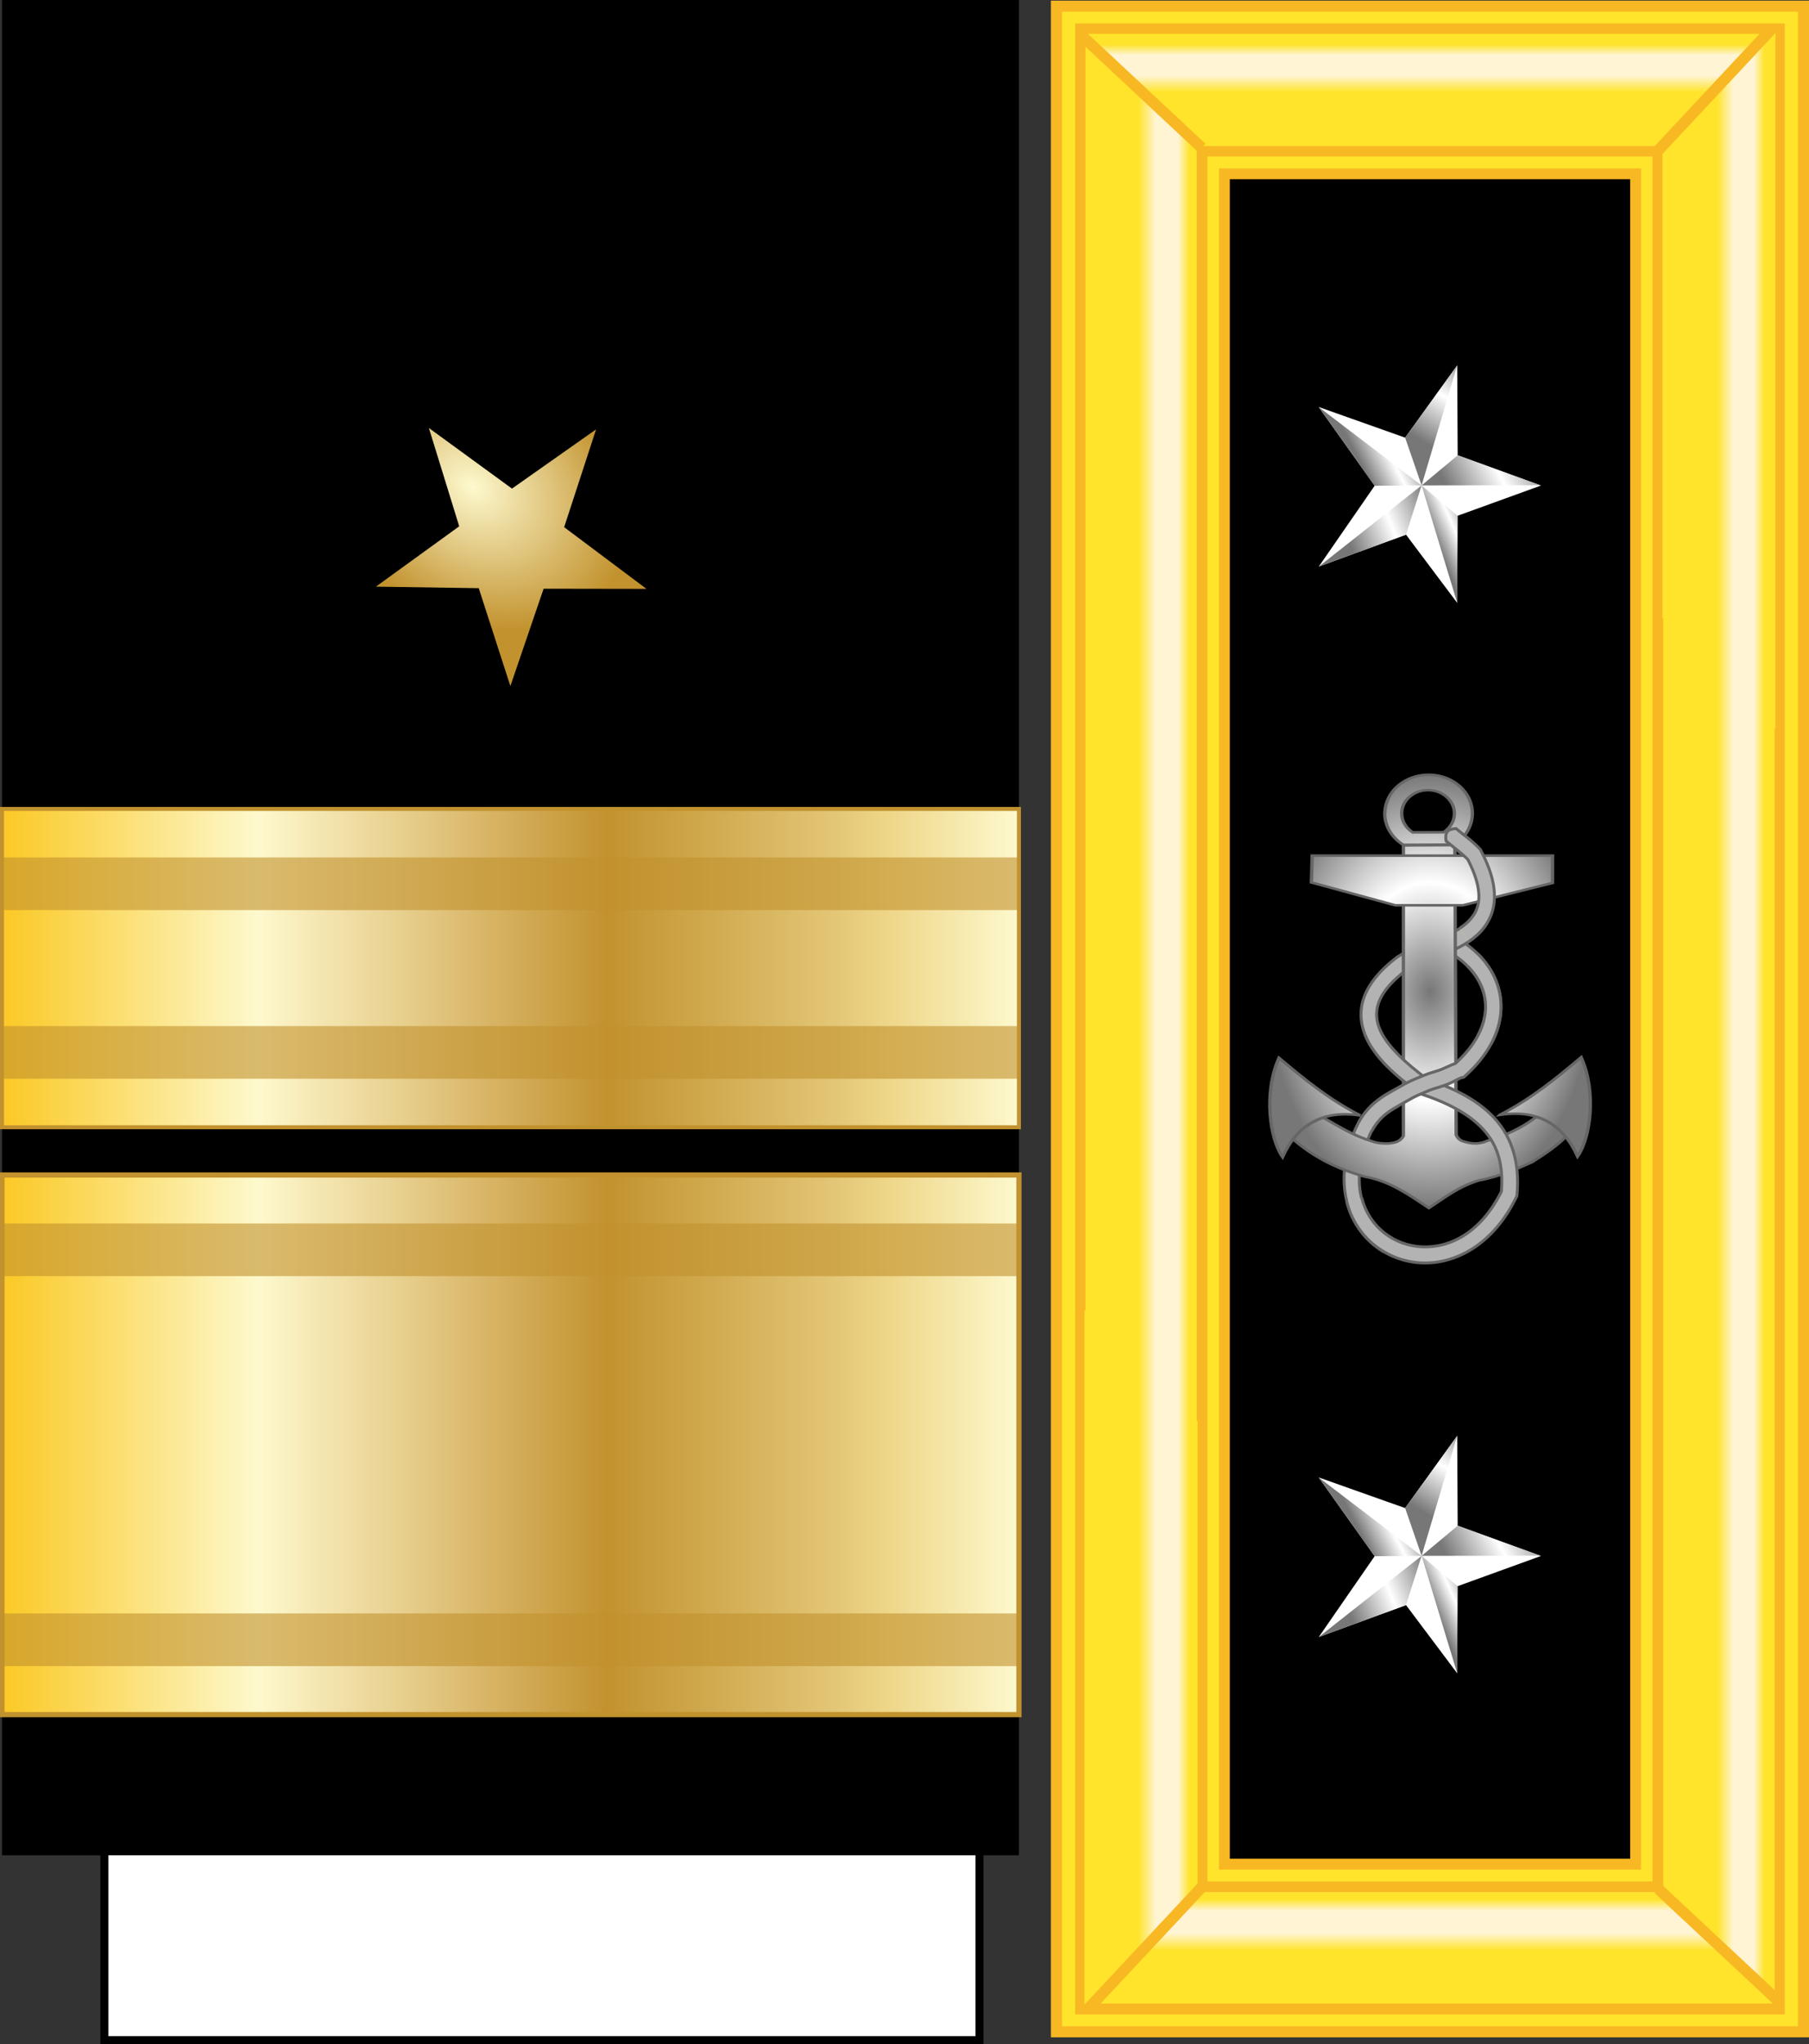 <?xml version="1.0" encoding="UTF-8" standalone="no"?>
<!-- Created with Inkscape (http://www.inkscape.org/) -->

<svg
   xmlns:a="http://ns.adobe.com/AdobeSVGViewerExtensions/3.0/"
   xmlns:dc="http://purl.org/dc/elements/1.1/"
   xmlns:cc="http://creativecommons.org/ns#"
   xmlns:rdf="http://www.w3.org/1999/02/22-rdf-syntax-ns#"
   xmlns:svg="http://www.w3.org/2000/svg"
   xmlns="http://www.w3.org/2000/svg"
   xmlns:xlink="http://www.w3.org/1999/xlink"
   xmlns:sodipodi="http://sodipodi.sourceforge.net/DTD/sodipodi-0.dtd"
   xmlns:inkscape="http://www.inkscape.org/namespaces/inkscape"
   version="1.1"
   width="227.383"
   height="256.882"
   id="svg2"
   inkscape:version="0.92.1 r15371"
   sodipodi:docname="US-Navy-Rear Admiral 1865.svg">
  <rect width="100%" height="100%" fill="#333333" stroke="none"/>
  <sodipodi:namedview
     pagecolor="#ffffff"
     bordercolor="#666666"
     borderopacity="1"
     objecttolerance="10"
     gridtolerance="10"
     guidetolerance="10"
     inkscape:pageopacity="0"
     inkscape:pageshadow="2"
     inkscape:window-width="1366"
     inkscape:window-height="705"
     id="namedview201"
     showgrid="false"
     inkscape:zoom="1.4424978"
     inkscape:cx="13.258291"
     inkscape:cy="156.56195"
     inkscape:window-x="-8"
     inkscape:window-y="-8"
     inkscape:window-maximized="1"
     inkscape:current-layer="svg2"
     fit-margin-top="0"
     fit-margin-left="0"
     fit-margin-right="0"
     fit-margin-bottom="0"
     inkscape:snap-bbox="true"
     inkscape:snap-bbox-midpoints="true"
     inkscape:measure-start="0,0"
     inkscape:measure-end="0,0" />
  <defs
     id="defs4">
    <linearGradient
       id="linearGradient14224-31">
      <stop
         id="stop14226-72"
         style="stop-color:#fdf9ce;stop-opacity:1"
         offset="0" />
      <stop
         id="stop14228-0"
         style="stop-color:#c2922e;stop-opacity:1"
         offset="1" />
    </linearGradient>
    <linearGradient
       x1="-123.095"
       y1="-22.636"
       x2="4.731"
       y2="-22.636"
       id="SVGID_34_"
       gradientUnits="userSpaceOnUse"
       gradientTransform="matrix(1,0,0,-1,123.345,131.055)">
      <stop
         id="stop4586"
         style="stop-color:#fbca29;stop-opacity:1"
         offset="0.006" />
      <stop
         id="stop4588"
         style="stop-color:#fdf9ce;stop-opacity:1"
         offset="0.253" />
      <stop
         id="stop4590"
         style="stop-color:#f7eab7;stop-opacity:1"
         offset="0.299" />
      <stop
         id="stop4592"
         style="stop-color:#e8d08f;stop-opacity:1"
         offset="0.39" />
      <stop
         id="stop4594"
         style="stop-color:#d1a954;stop-opacity:1"
         offset="0.516" />
      <stop
         id="stop4596"
         style="stop-color:#c2922e;stop-opacity:1"
         offset="0.595" />
      <stop
         id="stop4598"
         style="stop-color:#e2c575;stop-opacity:1"
         offset="0.814" />
      <stop
         id="stop4600"
         style="stop-color:#eed688;stop-opacity:1"
         offset="0.871" />
      <stop
         id="stop4602"
         style="stop-color:#fdf9ce;stop-opacity:1"
         offset="1" />
      <a:midPointStop
         offset="0.006"
         style="stop-color:#FBCA29" />
      <a:midPointStop
         offset="0.5"
         style="stop-color:#FBCA29" />
      <a:midPointStop
         offset="0.253"
         style="stop-color:#FDF9CE" />
      <a:midPointStop
         offset="0.5"
         style="stop-color:#FDF9CE" />
      <a:midPointStop
         offset="0.299"
         style="stop-color:#F7EAB7" />
      <a:midPointStop
         offset="0.5"
         style="stop-color:#F7EAB7" />
      <a:midPointStop
         offset="0.39"
         style="stop-color:#E8D08F" />
      <a:midPointStop
         offset="0.5"
         style="stop-color:#E8D08F" />
      <a:midPointStop
         offset="0.516"
         style="stop-color:#D1A954" />
      <a:midPointStop
         offset="0.5"
         style="stop-color:#D1A954" />
      <a:midPointStop
         offset="0.596"
         style="stop-color:#C2922E" />
      <a:midPointStop
         offset="0.5"
         style="stop-color:#C2922E" />
      <a:midPointStop
         offset="0.814"
         style="stop-color:#E2C575" />
      <a:midPointStop
         offset="0.5"
         style="stop-color:#E2C575" />
      <a:midPointStop
         offset="0.871"
         style="stop-color:#EED688" />
      <a:midPointStop
         offset="0.5"
         style="stop-color:#EED688" />
      <a:midPointStop
         offset="1"
         style="stop-color:#FDF9CE" />
    </linearGradient>
    <radialGradient
       cx="292.3"
       cy="432.786"
       r="43.976"
       fx="292.3"
       fy="432.786"
       id="radialGradient4035"
       xlink:href="#linearGradient14224-31"
       gradientUnits="userSpaceOnUse"
       gradientTransform="matrix(0.392,0.28,-0.214,0.299,37.379,-199.525)" />
    <linearGradient
       x1="-123.095"
       y1="-22.636"
       x2="4.731"
       y2="-22.636"
       id="linearGradient4037"
       xlink:href="#SVGID_34_"
       gradientUnits="userSpaceOnUse"
       gradientTransform="matrix(1,0,0,-1,-105.135,256.945)" />
    <linearGradient
       x1="-123.345"
       y1="-35.376"
       x2="4.481"
       y2="-35.376"
       id="linearGradient4039"
       xlink:href="#SVGID_37_"
       gradientUnits="userSpaceOnUse"
       gradientTransform="matrix(1,0,0,-1,123.345,132.32)" />
    <linearGradient
       x1="-123.095"
       y1="-22.636"
       x2="4.731"
       y2="-22.636"
       id="linearGradient4041"
       xlink:href="#SVGID_34_"
       gradientUnits="userSpaceOnUse"
       gradientTransform="matrix(1,0,0,-1,-105.135,256.945)" />
    <radialGradient
       cx="-77.498"
       cy="48.327"
       r="45.245"
       fx="-77.498"
       fy="48.327"
       id="radialGradient3576-4"
       xlink:href="#linearGradient4116-3-5"
       gradientUnits="userSpaceOnUse"
       gradientTransform="matrix(1,0,0,1.741,0,-35.797)" />
    <radialGradient
       cx="-77.498"
       cy="48.327"
       r="45.245"
       fx="-77.498"
       fy="48.327"
       id="radialGradient4301-4"
       xlink:href="#linearGradient4116-3-5"
       gradientUnits="userSpaceOnUse"
       gradientTransform="matrix(1,0,0,1.741,0,-35.797)" />
    <linearGradient
       id="linearGradient4116-3-5">
      <stop
         id="stop4118-9-8"
         style="stop-color:#b39c28;stop-opacity:1"
         offset="0" />
      <stop
         id="stop4124-9-1"
         style="stop-color:#f0eaab;stop-opacity:1"
         offset="1" />
    </linearGradient>
    <linearGradient
       x1="403.282"
       y1="433.531"
       x2="428.91"
       y2="497.435"
       id="linearGradient5179"
       xlink:href="#linearGradient4116-2"
       gradientUnits="userSpaceOnUse"
       gradientTransform="matrix(0.119,0,0,0.119,44.326,-17.203)" />
    <linearGradient
       x1="412.399"
       y1="402.397"
       x2="426.533"
       y2="433.863"
       id="linearGradient5177"
       xlink:href="#linearGradient4116-2"
       gradientUnits="userSpaceOnUse"
       gradientTransform="matrix(0.119,0,0,0.119,44.326,-17.203)" />
    <linearGradient
       x1="299.143"
       y1="428.989"
       x2="376.453"
       y2="414.415"
       id="linearGradient5175"
       xlink:href="#linearGradient4116-2"
       gradientUnits="userSpaceOnUse"
       gradientTransform="matrix(0.034,0.114,-0.114,0.034,128.169,-25.417)" />
    <linearGradient
       x1="289.355"
       y1="417.233"
       x2="352.908"
       y2="456.477"
       id="linearGradient5173"
       xlink:href="#linearGradient4116-2"
       gradientUnits="userSpaceOnUse"
       gradientTransform="matrix(0.119,0,0,0.119,44.326,-17.203)" />
    <linearGradient
       x1="394.783"
       y1="476.928"
       x2="374.454"
       y2="437.142"
       id="linearGradient5171"
       xlink:href="#linearGradient4116-2"
       gradientUnits="userSpaceOnUse"
       gradientTransform="matrix(0.119,0,0,0.119,44.326,-17.203)" />
    <linearGradient
       x1="403.282"
       y1="433.531"
       x2="428.91"
       y2="497.435"
       id="linearGradient5155"
       xlink:href="#linearGradient4116-2"
       gradientUnits="userSpaceOnUse"
       gradientTransform="matrix(0.119,0,0,0.119,44.326,-17.203)" />
    <linearGradient
       x1="412.399"
       y1="402.397"
       x2="426.533"
       y2="433.863"
       id="linearGradient5153"
       xlink:href="#linearGradient4116-2"
       gradientUnits="userSpaceOnUse"
       gradientTransform="matrix(0.119,0,0,0.119,44.326,-17.203)" />
    <linearGradient
       x1="299.143"
       y1="428.989"
       x2="376.453"
       y2="414.415"
       id="linearGradient5151"
       xlink:href="#linearGradient4116-2"
       gradientUnits="userSpaceOnUse"
       gradientTransform="matrix(0.034,0.114,-0.114,0.034,128.169,-25.417)" />
    <linearGradient
       x1="289.355"
       y1="417.233"
       x2="352.908"
       y2="456.477"
       id="linearGradient5149"
       xlink:href="#linearGradient4116-2"
       gradientUnits="userSpaceOnUse"
       gradientTransform="matrix(0.119,0,0,0.119,44.326,-17.203)" />
    <linearGradient
       x1="394.783"
       y1="476.928"
       x2="374.454"
       y2="437.142"
       id="linearGradient5147"
       xlink:href="#linearGradient4116-2"
       gradientUnits="userSpaceOnUse"
       gradientTransform="matrix(0.119,0,0,0.119,44.326,-17.203)" />
    <linearGradient
       x1="403.282"
       y1="433.531"
       x2="428.91"
       y2="497.435"
       id="linearGradient5097"
       xlink:href="#linearGradient4116-2"
       gradientUnits="userSpaceOnUse"
       gradientTransform="matrix(0.119,0,0,0.119,44.326,-17.203)" />
    <linearGradient
       x1="412.399"
       y1="402.397"
       x2="426.533"
       y2="433.863"
       id="linearGradient5095"
       xlink:href="#linearGradient4116-2"
       gradientUnits="userSpaceOnUse"
       gradientTransform="matrix(0.119,0,0,0.119,44.326,-17.203)" />
    <linearGradient
       x1="299.143"
       y1="428.989"
       x2="376.453"
       y2="414.415"
       id="linearGradient5093"
       xlink:href="#linearGradient4116-2"
       gradientUnits="userSpaceOnUse"
       gradientTransform="matrix(0.034,0.114,-0.114,0.034,128.169,-25.417)" />
    <linearGradient
       x1="289.355"
       y1="417.233"
       x2="352.908"
       y2="456.477"
       id="linearGradient5091"
       xlink:href="#linearGradient4116-2"
       gradientUnits="userSpaceOnUse"
       gradientTransform="matrix(0.119,0,0,0.119,44.326,-17.203)" />
    <linearGradient
       x1="394.783"
       y1="476.928"
       x2="374.454"
       y2="437.142"
       id="linearGradient5089"
       xlink:href="#linearGradient4116-2"
       gradientUnits="userSpaceOnUse"
       gradientTransform="matrix(0.119,0,0,0.119,44.326,-17.203)" />
    <linearGradient
       x1="403.282"
       y1="433.531"
       x2="428.91"
       y2="497.435"
       id="linearGradient5087"
       xlink:href="#linearGradient4116-2"
       gradientUnits="userSpaceOnUse"
       gradientTransform="matrix(0.119,0,0,0.119,44.326,-17.203)" />
    <linearGradient
       x1="412.399"
       y1="402.397"
       x2="426.533"
       y2="433.863"
       id="linearGradient5085"
       xlink:href="#linearGradient4116-2"
       gradientUnits="userSpaceOnUse"
       gradientTransform="matrix(0.119,0,0,0.119,44.326,-17.203)" />
    <linearGradient
       x1="299.143"
       y1="428.989"
       x2="376.453"
       y2="414.415"
       id="linearGradient5083"
       xlink:href="#linearGradient4116-2"
       gradientUnits="userSpaceOnUse"
       gradientTransform="matrix(0.034,0.114,-0.114,0.034,128.169,-25.417)" />
    <linearGradient
       x1="289.355"
       y1="417.233"
       x2="352.908"
       y2="456.477"
       id="linearGradient5081"
       xlink:href="#linearGradient4116-2"
       gradientUnits="userSpaceOnUse"
       gradientTransform="matrix(0.119,0,0,0.119,44.326,-17.203)" />
    <linearGradient
       x1="394.783"
       y1="476.928"
       x2="374.454"
       y2="437.142"
       id="linearGradient5079"
       xlink:href="#linearGradient4116-2"
       gradientUnits="userSpaceOnUse"
       gradientTransform="matrix(0.119,0,0,0.119,44.326,-17.203)" />
    <linearGradient
       id="linearGradient4116-2">
      <stop
         id="stop4118-7"
         style="stop-color:#777777;stop-opacity:1"
         offset="0" />
      <stop
         id="stop4124-3"
         style="stop-color:#ffffff;stop-opacity:1"
         offset="0.5" />
      <stop
         id="stop4120-7"
         style="stop-color:#777777;stop-opacity:1"
         offset="1" />
    </linearGradient>
    <radialGradient
       cx="-77.498"
       cy="48.327"
       r="45.245"
       fx="-77.498"
       fy="48.327"
       id="radialGradient3576"
       xlink:href="#linearGradient4116-3-2"
       gradientUnits="userSpaceOnUse"
       gradientTransform="matrix(1,0,0,1.741,0,-35.797)" />
    <radialGradient
       cx="-77.498"
       cy="48.327"
       r="45.245"
       fx="-77.498"
       fy="48.327"
       id="radialGradient3574-6"
       xlink:href="#linearGradient4116-3-2"
       gradientUnits="userSpaceOnUse"
       gradientTransform="matrix(1,0,0,1.741,0,-35.797)" />
    <radialGradient
       cx="-77.498"
       cy="48.327"
       r="45.245"
       fx="-77.498"
       fy="48.327"
       id="radialGradient3572-7"
       xlink:href="#linearGradient4116-3-2"
       gradientUnits="userSpaceOnUse"
       gradientTransform="matrix(1,0,0,1.741,0,-35.797)" />
    <radialGradient
       cx="-77.498"
       cy="48.327"
       r="45.245"
       fx="-77.498"
       fy="48.327"
       id="radialGradient3570-5"
       xlink:href="#linearGradient4116-3-2"
       gradientUnits="userSpaceOnUse"
       gradientTransform="matrix(1,0,0,1.741,0,-35.797)" />
    <radialGradient
       cx="-77.498"
       cy="48.327"
       r="45.245"
       fx="-77.498"
       fy="48.327"
       id="radialGradient3568-6"
       xlink:href="#linearGradient4116-3-2"
       gradientUnits="userSpaceOnUse"
       gradientTransform="matrix(1,0,0,1.741,0,-35.797)" />
    <radialGradient
       cx="-77.498"
       cy="48.327"
       r="45.245"
       fx="-77.498"
       fy="48.327"
       id="radialGradient3566-8"
       xlink:href="#linearGradient4116-3-2"
       gradientUnits="userSpaceOnUse"
       gradientTransform="matrix(1,0,0,1.741,0,-35.797)" />
    <radialGradient
       cx="-77.498"
       cy="48.327"
       r="45.245"
       fx="-77.498"
       fy="48.327"
       id="radialGradient4301"
       xlink:href="#linearGradient4116-3-2"
       gradientUnits="userSpaceOnUse"
       gradientTransform="matrix(1,0,0,1.741,0,-35.797)" />
    <radialGradient
       cx="-77.498"
       cy="48.327"
       r="45.245"
       fx="-77.498"
       fy="48.327"
       id="radialGradient4235-9"
       xlink:href="#linearGradient4116-3-2"
       gradientUnits="userSpaceOnUse"
       gradientTransform="matrix(1,0,0,1.741,0,-35.797)" />
    <radialGradient
       cx="-77.498"
       cy="48.327"
       r="45.245"
       fx="-77.498"
       fy="48.327"
       id="radialGradient4233-3"
       xlink:href="#linearGradient4116-3-2"
       gradientUnits="userSpaceOnUse"
       gradientTransform="matrix(1,0,0,1.741,0,-35.797)" />
    <radialGradient
       cx="-77.498"
       cy="48.327"
       r="45.245"
       fx="-77.498"
       fy="48.327"
       id="radialGradient4231-0"
       xlink:href="#linearGradient4116-3-2"
       gradientUnits="userSpaceOnUse"
       gradientTransform="matrix(1,0,0,1.741,0,-35.797)" />
    <radialGradient
       cx="-77.498"
       cy="48.327"
       r="45.245"
       fx="-77.498"
       fy="48.327"
       id="radialGradient4229-7"
       xlink:href="#linearGradient4116-3-2"
       gradientUnits="userSpaceOnUse"
       gradientTransform="matrix(1,0,0,1.741,0,-35.797)" />
    <radialGradient
       cx="-77.498"
       cy="48.327"
       r="45.245"
       fx="-77.498"
       fy="48.327"
       id="radialGradient4227-9"
       xlink:href="#linearGradient4116-3-2"
       gradientUnits="userSpaceOnUse"
       gradientTransform="matrix(1,0,0,1.741,0,-35.797)" />
    <linearGradient
       id="linearGradient4116-3-2">
      <stop
         id="stop4118-9-3"
         style="stop-color:#b39c28;stop-opacity:1"
         offset="0" />
      <stop
         id="stop4124-9-9"
         style="stop-color:#f0eaab;stop-opacity:1"
         offset="1" />
    </linearGradient>
    <linearGradient
       x1="169.104"
       y1="-35.985"
       x2="181.108"
       y2="-35.985"
       id="linearGradient3783-0"
       xlink:href="#linearGradient5253"
       gradientUnits="userSpaceOnUse"
       gradientTransform="matrix(1.337,0,0,1.479,-19.524,87.236)"
       spreadMethod="pad" />
    <linearGradient
       x1="180.613"
       y1="-35.941"
       x2="169.599"
       y2="-35.941"
       id="linearGradient3760-9"
       xlink:href="#linearGradient5253-1"
       gradientUnits="userSpaceOnUse"
       gradientTransform="matrix(0,-1.337,1.479,0,229.623,229.912)"
       spreadMethod="pad" />
    <linearGradient
       x1="180.613"
       y1="-35.941"
       x2="169.599"
       y2="-35.941"
       id="linearGradient3664-7"
       xlink:href="#linearGradient5253-1-3"
       gradientUnits="userSpaceOnUse"
       gradientTransform="matrix(-1.347,0,0,-1.479,204.666,-19.036)"
       spreadMethod="pad" />
    <linearGradient
       x1="169.104"
       y1="-35.985"
       x2="181.108"
       y2="-35.985"
       id="linearGradient3640-3"
       xlink:href="#linearGradient5253-1-3-4"
       gradientUnits="userSpaceOnUse"
       gradientTransform="matrix(0,1.337,-1.479,0,-46.522,-161.684)"
       spreadMethod="pad" />
    <linearGradient
       id="linearGradient5253-1-3-4">
      <stop
         id="stop5277-07-5-6"
         style="stop-color:#ffe42b;stop-opacity:1"
         offset="0" />
      <stop
         id="stop5279-3-7-2"
         style="stop-color:#ffe42b;stop-opacity:1"
         offset="0.095" />
      <stop
         id="stop5275-4-6-9"
         style="stop-color:#fff4d4;stop-opacity:1"
         offset="0.191" />
      <stop
         id="stop5269-9-6-1"
         style="stop-color:#fff4d4;stop-opacity:1"
         offset="0.374" />
      <stop
         id="stop5267-65-5-5"
         style="stop-color:#ffe42b;stop-opacity:1"
         offset="0.519" />
      <stop
         id="stop5257-10-8-0"
         style="stop-color:#ffe42b;stop-opacity:1"
         offset="1" />
    </linearGradient>
    <linearGradient
       id="linearGradient5253-1-3">
      <stop
         id="stop5277-07-5"
         style="stop-color:#ffe42b;stop-opacity:1"
         offset="0" />
      <stop
         id="stop5279-3-7"
         style="stop-color:#ffe42b;stop-opacity:1"
         offset="0.095" />
      <stop
         id="stop5275-4-6"
         style="stop-color:#fff4d4;stop-opacity:1"
         offset="0.191" />
      <stop
         id="stop5269-9-6"
         style="stop-color:#fff4d4;stop-opacity:1"
         offset="0.374" />
      <stop
         id="stop5267-65-5"
         style="stop-color:#ffe42b;stop-opacity:1"
         offset="0.519" />
      <stop
         id="stop5257-10-8"
         style="stop-color:#ffe42b;stop-opacity:1"
         offset="1" />
    </linearGradient>
    <linearGradient
       id="linearGradient5253-1">
      <stop
         id="stop5277-07"
         style="stop-color:#ffe42b;stop-opacity:1"
         offset="0" />
      <stop
         id="stop5279-3"
         style="stop-color:#ffe42b;stop-opacity:1"
         offset="0.095" />
      <stop
         id="stop5275-4"
         style="stop-color:#fff4d4;stop-opacity:1"
         offset="0.191" />
      <stop
         id="stop5269-9"
         style="stop-color:#fff4d4;stop-opacity:1"
         offset="0.374" />
      <stop
         id="stop5267-65"
         style="stop-color:#ffe42b;stop-opacity:1"
         offset="0.519" />
      <stop
         id="stop5257-10"
         style="stop-color:#ffe42b;stop-opacity:1"
         offset="1" />
    </linearGradient>
    <linearGradient
       id="linearGradient5253">
      <stop
         id="stop5277"
         style="stop-color:#ffe42b;stop-opacity:1"
         offset="0" />
      <stop
         id="stop5279"
         style="stop-color:#ffe42b;stop-opacity:1"
         offset="0.095" />
      <stop
         id="stop5275"
         style="stop-color:#fff4d4;stop-opacity:1"
         offset="0.191" />
      <stop
         id="stop5269"
         style="stop-color:#fff4d4;stop-opacity:1"
         offset="0.374" />
      <stop
         id="stop5267"
         style="stop-color:#ffe42b;stop-opacity:1"
         offset="0.519" />
      <stop
         id="stop5257"
         style="stop-color:#ffe42b;stop-opacity:1"
         offset="1" />
    </linearGradient>
    <radialGradient
       inkscape:collect="always"
       xlink:href="#linearGradient4116-3-2"
       id="radialGradient4752"
       gradientUnits="userSpaceOnUse"
       gradientTransform="matrix(1,0,0,1.741,0,-35.797)"
       cx="-77.498"
       cy="48.327"
       fx="-77.498"
       fy="48.327"
       r="45.245" />
    <radialGradient
       inkscape:collect="always"
       xlink:href="#linearGradient4116-3-2"
       id="radialGradient4754"
       gradientUnits="userSpaceOnUse"
       gradientTransform="matrix(1,0,0,1.741,0,-35.797)"
       cx="-77.498"
       cy="48.327"
       fx="-77.498"
       fy="48.327"
       r="45.245" />
    <linearGradient
       x1="394.783"
       y1="476.928"
       x2="374.454"
       y2="437.142"
       id="linearGradient5171-1"
       xlink:href="#linearGradient4116-2-7"
       gradientUnits="userSpaceOnUse"
       gradientTransform="matrix(0.119,0,0,0.119,44.326,-17.203)" />
    <linearGradient
       id="linearGradient4116-2-7">
      <stop
         id="stop4118-7-4"
         style="stop-color:#777777;stop-opacity:1"
         offset="0" />
      <stop
         id="stop4124-3-0"
         style="stop-color:#ffffff;stop-opacity:1"
         offset="0.5" />
      <stop
         id="stop4120-7-9"
         style="stop-color:#777777;stop-opacity:1"
         offset="1" />
    </linearGradient>
    <linearGradient
       x1="289.355"
       y1="417.233"
       x2="352.908"
       y2="456.477"
       id="linearGradient5173-4"
       xlink:href="#linearGradient4116-2-7"
       gradientUnits="userSpaceOnUse"
       gradientTransform="matrix(0.119,0,0,0.119,44.326,-17.203)" />
    <linearGradient
       id="linearGradient4774">
      <stop
         id="stop4776"
         style="stop-color:#777777;stop-opacity:1"
         offset="0" />
      <stop
         id="stop4778"
         style="stop-color:#ffffff;stop-opacity:1"
         offset="0.5" />
      <stop
         id="stop4780"
         style="stop-color:#777777;stop-opacity:1"
         offset="1" />
    </linearGradient>
    <linearGradient
       x1="299.143"
       y1="428.989"
       x2="376.453"
       y2="414.415"
       id="linearGradient5175-8"
       xlink:href="#linearGradient4116-2-7"
       gradientUnits="userSpaceOnUse"
       gradientTransform="matrix(0.034,0.114,-0.114,0.034,128.169,-25.417)" />
    <linearGradient
       id="linearGradient4783">
      <stop
         id="stop4785"
         style="stop-color:#777777;stop-opacity:1"
         offset="0" />
      <stop
         id="stop4787"
         style="stop-color:#ffffff;stop-opacity:1"
         offset="0.5" />
      <stop
         id="stop4789"
         style="stop-color:#777777;stop-opacity:1"
         offset="1" />
    </linearGradient>
    <linearGradient
       x1="412.399"
       y1="402.397"
       x2="426.533"
       y2="433.863"
       id="linearGradient5177-8"
       xlink:href="#linearGradient4116-2-7"
       gradientUnits="userSpaceOnUse"
       gradientTransform="matrix(0.119,0,0,0.119,44.326,-17.203)" />
    <linearGradient
       id="linearGradient4792">
      <stop
         id="stop4794"
         style="stop-color:#777777;stop-opacity:1"
         offset="0" />
      <stop
         id="stop4796"
         style="stop-color:#ffffff;stop-opacity:1"
         offset="0.5" />
      <stop
         id="stop4798"
         style="stop-color:#777777;stop-opacity:1"
         offset="1" />
    </linearGradient>
    <linearGradient
       x1="403.282"
       y1="433.531"
       x2="428.91"
       y2="497.435"
       id="linearGradient5179-2"
       xlink:href="#linearGradient4116-2-7"
       gradientUnits="userSpaceOnUse"
       gradientTransform="matrix(0.119,0,0,0.119,44.326,-17.203)" />
    <linearGradient
       id="linearGradient4801">
      <stop
         id="stop4803"
         style="stop-color:#777777;stop-opacity:1"
         offset="0" />
      <stop
         id="stop4805"
         style="stop-color:#ffffff;stop-opacity:1"
         offset="0.5" />
      <stop
         id="stop4807"
         style="stop-color:#777777;stop-opacity:1"
         offset="1" />
    </linearGradient>
    <linearGradient
       x1="394.783"
       y1="476.928"
       x2="374.454"
       y2="437.142"
       id="linearGradient5147-4"
       xlink:href="#linearGradient4116-2-7"
       gradientUnits="userSpaceOnUse"
       gradientTransform="matrix(0.119,0,0,0.119,44.326,-17.203)" />
    <linearGradient
       id="linearGradient4810">
      <stop
         id="stop4812"
         style="stop-color:#777777;stop-opacity:1"
         offset="0" />
      <stop
         id="stop4814"
         style="stop-color:#ffffff;stop-opacity:1"
         offset="0.5" />
      <stop
         id="stop4816"
         style="stop-color:#777777;stop-opacity:1"
         offset="1" />
    </linearGradient>
    <linearGradient
       inkscape:collect="always"
       xlink:href="#linearGradient4116-2-7"
       id="linearGradient4756-5"
       gradientUnits="userSpaceOnUse"
       gradientTransform="matrix(0.119,0,0,0.119,44.326,-17.203)"
       x1="289.355"
       y1="417.233"
       x2="352.908"
       y2="456.477" />
    <linearGradient
       id="linearGradient4819">
      <stop
         id="stop4821"
         style="stop-color:#777777;stop-opacity:1"
         offset="0" />
      <stop
         id="stop4823"
         style="stop-color:#ffffff;stop-opacity:1"
         offset="0.5" />
      <stop
         id="stop4825"
         style="stop-color:#777777;stop-opacity:1"
         offset="1" />
    </linearGradient>
    <linearGradient
       x1="299.143"
       y1="428.989"
       x2="376.453"
       y2="414.415"
       id="linearGradient5151-5"
       xlink:href="#linearGradient4116-2-7"
       gradientUnits="userSpaceOnUse"
       gradientTransform="matrix(0.034,0.114,-0.114,0.034,128.169,-25.417)" />
    <linearGradient
       id="linearGradient4828">
      <stop
         id="stop4830"
         style="stop-color:#777777;stop-opacity:1"
         offset="0" />
      <stop
         id="stop4832"
         style="stop-color:#ffffff;stop-opacity:1"
         offset="0.5" />
      <stop
         id="stop4834"
         style="stop-color:#777777;stop-opacity:1"
         offset="1" />
    </linearGradient>
    <linearGradient
       x1="412.399"
       y1="402.397"
       x2="426.533"
       y2="433.863"
       id="linearGradient5153-1"
       xlink:href="#linearGradient4116-2-7"
       gradientUnits="userSpaceOnUse"
       gradientTransform="matrix(0.119,0,0,0.119,44.326,-17.203)" />
    <linearGradient
       id="linearGradient4837">
      <stop
         id="stop4839"
         style="stop-color:#777777;stop-opacity:1"
         offset="0" />
      <stop
         id="stop4841"
         style="stop-color:#ffffff;stop-opacity:1"
         offset="0.5" />
      <stop
         id="stop4843"
         style="stop-color:#777777;stop-opacity:1"
         offset="1" />
    </linearGradient>
    <linearGradient
       x1="403.282"
       y1="433.531"
       x2="428.91"
       y2="497.435"
       id="linearGradient5155-7"
       xlink:href="#linearGradient4116-2-7"
       gradientUnits="userSpaceOnUse"
       gradientTransform="matrix(0.119,0,0,0.119,44.326,-17.203)" />
    <linearGradient
       id="linearGradient4846">
      <stop
         id="stop4848"
         style="stop-color:#777777;stop-opacity:1"
         offset="0" />
      <stop
         id="stop4850"
         style="stop-color:#ffffff;stop-opacity:1"
         offset="0.5" />
      <stop
         id="stop4852"
         style="stop-color:#777777;stop-opacity:1"
         offset="1" />
    </linearGradient>
    <linearGradient
       x1="394.783"
       y1="476.928"
       x2="374.454"
       y2="437.142"
       id="linearGradient5079-1"
       xlink:href="#linearGradient4116-2-7"
       gradientUnits="userSpaceOnUse"
       gradientTransform="matrix(0.119,0,0,0.119,44.326,-17.203)" />
    <linearGradient
       id="linearGradient4855">
      <stop
         id="stop4857"
         style="stop-color:#777777;stop-opacity:1"
         offset="0" />
      <stop
         id="stop4859"
         style="stop-color:#ffffff;stop-opacity:1"
         offset="0.5" />
      <stop
         id="stop4861"
         style="stop-color:#777777;stop-opacity:1"
         offset="1" />
    </linearGradient>
    <linearGradient
       x1="289.355"
       y1="417.233"
       x2="352.908"
       y2="456.477"
       id="linearGradient5081-1"
       xlink:href="#linearGradient4116-2-7"
       gradientUnits="userSpaceOnUse"
       gradientTransform="matrix(0.119,0,0,0.119,44.326,-17.203)" />
    <linearGradient
       id="linearGradient4864">
      <stop
         id="stop4866"
         style="stop-color:#777777;stop-opacity:1"
         offset="0" />
      <stop
         id="stop4868"
         style="stop-color:#ffffff;stop-opacity:1"
         offset="0.5" />
      <stop
         id="stop4870"
         style="stop-color:#777777;stop-opacity:1"
         offset="1" />
    </linearGradient>
    <linearGradient
       x1="299.143"
       y1="428.989"
       x2="376.453"
       y2="414.415"
       id="linearGradient5083-5"
       xlink:href="#linearGradient4116-2-7"
       gradientUnits="userSpaceOnUse"
       gradientTransform="matrix(0.034,0.114,-0.114,0.034,128.169,-25.417)" />
    <linearGradient
       id="linearGradient4873">
      <stop
         id="stop4875"
         style="stop-color:#777777;stop-opacity:1"
         offset="0" />
      <stop
         id="stop4877"
         style="stop-color:#ffffff;stop-opacity:1"
         offset="0.5" />
      <stop
         id="stop4879"
         style="stop-color:#777777;stop-opacity:1"
         offset="1" />
    </linearGradient>
    <linearGradient
       x1="412.399"
       y1="402.397"
       x2="426.533"
       y2="433.863"
       id="linearGradient5085-2"
       xlink:href="#linearGradient4116-2-7"
       gradientUnits="userSpaceOnUse"
       gradientTransform="matrix(0.119,0,0,0.119,44.326,-17.203)" />
    <linearGradient
       id="linearGradient4882">
      <stop
         id="stop4884"
         style="stop-color:#777777;stop-opacity:1"
         offset="0" />
      <stop
         id="stop4886"
         style="stop-color:#ffffff;stop-opacity:1"
         offset="0.5" />
      <stop
         id="stop4888"
         style="stop-color:#777777;stop-opacity:1"
         offset="1" />
    </linearGradient>
    <linearGradient
       x1="403.282"
       y1="433.531"
       x2="428.91"
       y2="497.435"
       id="linearGradient5087-7"
       xlink:href="#linearGradient4116-2-7"
       gradientUnits="userSpaceOnUse"
       gradientTransform="matrix(0.119,0,0,0.119,44.326,-17.203)" />
    <linearGradient
       id="linearGradient4891">
      <stop
         id="stop4893"
         style="stop-color:#777777;stop-opacity:1"
         offset="0" />
      <stop
         id="stop4895"
         style="stop-color:#ffffff;stop-opacity:1"
         offset="0.5" />
      <stop
         id="stop4897"
         style="stop-color:#777777;stop-opacity:1"
         offset="1" />
    </linearGradient>
    <linearGradient
       x1="394.783"
       y1="476.928"
       x2="374.454"
       y2="437.142"
       id="linearGradient5089-6"
       xlink:href="#linearGradient4116-2-7"
       gradientUnits="userSpaceOnUse"
       gradientTransform="matrix(0.119,0,0,0.119,44.326,-17.203)" />
    <linearGradient
       id="linearGradient4900">
      <stop
         id="stop4902"
         style="stop-color:#777777;stop-opacity:1"
         offset="0" />
      <stop
         id="stop4904"
         style="stop-color:#ffffff;stop-opacity:1"
         offset="0.5" />
      <stop
         id="stop4906"
         style="stop-color:#777777;stop-opacity:1"
         offset="1" />
    </linearGradient>
    <linearGradient
       x1="289.355"
       y1="417.233"
       x2="352.908"
       y2="456.477"
       id="linearGradient5091-1"
       xlink:href="#linearGradient4116-2-7"
       gradientUnits="userSpaceOnUse"
       gradientTransform="matrix(0.119,0,0,0.119,44.326,-17.203)" />
    <linearGradient
       id="linearGradient4909">
      <stop
         id="stop4911"
         style="stop-color:#777777;stop-opacity:1"
         offset="0" />
      <stop
         id="stop4913"
         style="stop-color:#ffffff;stop-opacity:1"
         offset="0.5" />
      <stop
         id="stop4915"
         style="stop-color:#777777;stop-opacity:1"
         offset="1" />
    </linearGradient>
    <linearGradient
       x1="299.143"
       y1="428.989"
       x2="376.453"
       y2="414.415"
       id="linearGradient5093-4"
       xlink:href="#linearGradient4116-2-7"
       gradientUnits="userSpaceOnUse"
       gradientTransform="matrix(0.034,0.114,-0.114,0.034,128.169,-25.417)" />
    <linearGradient
       id="linearGradient4918">
      <stop
         id="stop4920"
         style="stop-color:#777777;stop-opacity:1"
         offset="0" />
      <stop
         id="stop4922"
         style="stop-color:#ffffff;stop-opacity:1"
         offset="0.5" />
      <stop
         id="stop4924"
         style="stop-color:#777777;stop-opacity:1"
         offset="1" />
    </linearGradient>
    <linearGradient
       x1="412.399"
       y1="402.397"
       x2="426.533"
       y2="433.863"
       id="linearGradient5095-2"
       xlink:href="#linearGradient4116-2-7"
       gradientUnits="userSpaceOnUse"
       gradientTransform="matrix(0.119,0,0,0.119,44.326,-17.203)" />
    <linearGradient
       id="linearGradient4927">
      <stop
         id="stop4929"
         style="stop-color:#777777;stop-opacity:1"
         offset="0" />
      <stop
         id="stop4931"
         style="stop-color:#ffffff;stop-opacity:1"
         offset="0.5" />
      <stop
         id="stop4933"
         style="stop-color:#777777;stop-opacity:1"
         offset="1" />
    </linearGradient>
    <linearGradient
       x1="403.282"
       y1="433.531"
       x2="428.91"
       y2="497.435"
       id="linearGradient5097-3"
       xlink:href="#linearGradient4116-2-7"
       gradientUnits="userSpaceOnUse"
       gradientTransform="matrix(0.119,0,0,0.119,44.326,-17.203)" />
    <linearGradient
       id="linearGradient4936">
      <stop
         id="stop4938"
         style="stop-color:#777777;stop-opacity:1"
         offset="0" />
      <stop
         id="stop4940"
         style="stop-color:#ffffff;stop-opacity:1"
         offset="0.5" />
      <stop
         id="stop4942"
         style="stop-color:#777777;stop-opacity:1"
         offset="1" />
    </linearGradient>
    <linearGradient
       id="linearGradient4116-3-2-2">
      <stop
         id="stop4118-9-3-1"
         style="stop-color:#b39c28;stop-opacity:1"
         offset="0" />
      <stop
         id="stop4124-9-9-6"
         style="stop-color:#f0eaab;stop-opacity:1"
         offset="1" />
    </linearGradient>
    <radialGradient
       cx="-77.498"
       cy="48.327"
       r="45.245"
       fx="-77.498"
       fy="48.327"
       id="radialGradient3566-8-8"
       xlink:href="#linearGradient4116-3-2-2"
       gradientUnits="userSpaceOnUse"
       gradientTransform="matrix(1,0,0,1.741,0,-35.797)" />
    <linearGradient
       id="linearGradient4949">
      <stop
         id="stop4951"
         style="stop-color:#b39c28;stop-opacity:1"
         offset="0" />
      <stop
         id="stop4953"
         style="stop-color:#f0eaab;stop-opacity:1"
         offset="1" />
    </linearGradient>
    <radialGradient
       cx="-77.498"
       cy="48.327"
       r="45.245"
       fx="-77.498"
       fy="48.327"
       id="radialGradient3568-6-5"
       xlink:href="#linearGradient4116-3-2-2"
       gradientUnits="userSpaceOnUse"
       gradientTransform="matrix(1,0,0,1.741,0,-35.797)" />
    <linearGradient
       id="linearGradient4956">
      <stop
         id="stop4958"
         style="stop-color:#b39c28;stop-opacity:1"
         offset="0" />
      <stop
         id="stop4960"
         style="stop-color:#f0eaab;stop-opacity:1"
         offset="1" />
    </linearGradient>
    <radialGradient
       cx="-77.498"
       cy="48.327"
       r="45.245"
       fx="-77.498"
       fy="48.327"
       id="radialGradient3570-5-7"
       xlink:href="#linearGradient4116-3-2-2"
       gradientUnits="userSpaceOnUse"
       gradientTransform="matrix(1,0,0,1.741,0,-35.797)" />
    <linearGradient
       id="linearGradient4963">
      <stop
         id="stop4965"
         style="stop-color:#b39c28;stop-opacity:1"
         offset="0" />
      <stop
         id="stop4967"
         style="stop-color:#f0eaab;stop-opacity:1"
         offset="1" />
    </linearGradient>
    <radialGradient
       cx="-77.498"
       cy="48.327"
       r="45.245"
       fx="-77.498"
       fy="48.327"
       id="radialGradient3572-7-6"
       xlink:href="#linearGradient4116-3-2-2"
       gradientUnits="userSpaceOnUse"
       gradientTransform="matrix(1,0,0,1.741,0,-35.797)" />
    <linearGradient
       id="linearGradient4970">
      <stop
         id="stop4972"
         style="stop-color:#b39c28;stop-opacity:1"
         offset="0" />
      <stop
         id="stop4974"
         style="stop-color:#f0eaab;stop-opacity:1"
         offset="1" />
    </linearGradient>
    <radialGradient
       cx="-77.498"
       cy="48.327"
       r="45.245"
       fx="-77.498"
       fy="48.327"
       id="radialGradient3574-6-1"
       xlink:href="#linearGradient4116-3-2-2"
       gradientUnits="userSpaceOnUse"
       gradientTransform="matrix(1,0,0,1.741,0,-35.797)" />
    <linearGradient
       id="linearGradient4977">
      <stop
         id="stop4979"
         style="stop-color:#b39c28;stop-opacity:1"
         offset="0" />
      <stop
         id="stop4981"
         style="stop-color:#f0eaab;stop-opacity:1"
         offset="1" />
    </linearGradient>
    <radialGradient
       inkscape:collect="always"
       xlink:href="#linearGradient4116-3-2-2"
       id="radialGradient4752-8"
       gradientUnits="userSpaceOnUse"
       gradientTransform="matrix(1,0,0,1.741,0,-35.797)"
       cx="-77.498"
       cy="48.327"
       fx="-77.498"
       fy="48.327"
       r="45.245" />
    <linearGradient
       id="linearGradient4984">
      <stop
         id="stop4986"
         style="stop-color:#b39c28;stop-opacity:1"
         offset="0" />
      <stop
         id="stop4988"
         style="stop-color:#f0eaab;stop-opacity:1"
         offset="1" />
    </linearGradient>
    <radialGradient
       cx="-77.498"
       cy="48.327"
       r="45.245"
       fx="-77.498"
       fy="48.327"
       id="radialGradient4227-9-9"
       xlink:href="#linearGradient4918"
       gradientUnits="userSpaceOnUse"
       gradientTransform="matrix(1,0,0,1.741,0,-35.797)" />
    <linearGradient
       id="linearGradient4991">
      <stop
         id="stop4993"
         style="stop-color:#b39c28;stop-opacity:1"
         offset="0" />
      <stop
         id="stop4995"
         style="stop-color:#f0eaab;stop-opacity:1"
         offset="1" />
    </linearGradient>
    <radialGradient
       cx="-77.498"
       cy="48.327"
       r="45.245"
       fx="-77.498"
       fy="48.327"
       id="radialGradient4229-7-2"
       xlink:href="#linearGradient4792"
       gradientUnits="userSpaceOnUse"
       gradientTransform="matrix(1,0,0,1.741,0,-35.797)" />
    <linearGradient
       id="linearGradient4998">
      <stop
         id="stop5000"
         style="stop-color:#b39c28;stop-opacity:1"
         offset="0" />
      <stop
         id="stop5002"
         style="stop-color:#f0eaab;stop-opacity:1"
         offset="1" />
    </linearGradient>
    <radialGradient
       cx="-77.498"
       cy="48.327"
       r="45.245"
       fx="-77.498"
       fy="48.327"
       id="radialGradient4231-0-7"
       xlink:href="#linearGradient4909"
       gradientUnits="userSpaceOnUse"
       gradientTransform="matrix(1,0,0,1.741,0,-35.797)" />
    <linearGradient
       id="linearGradient5005">
      <stop
         id="stop5007"
         style="stop-color:#b39c28;stop-opacity:1"
         offset="0" />
      <stop
         id="stop5009"
         style="stop-color:#f0eaab;stop-opacity:1"
         offset="1" />
    </linearGradient>
    <radialGradient
       cx="-77.498"
       cy="48.327"
       r="45.245"
       fx="-77.498"
       fy="48.327"
       id="radialGradient4233-3-9"
       xlink:href="#linearGradient4936"
       gradientUnits="userSpaceOnUse"
       gradientTransform="matrix(1,0,0,1.741,0,-35.797)" />
    <linearGradient
       id="linearGradient5012">
      <stop
         id="stop5014"
         style="stop-color:#b39c28;stop-opacity:1"
         offset="0" />
      <stop
         id="stop5016"
         style="stop-color:#f0eaab;stop-opacity:1"
         offset="1" />
    </linearGradient>
    <radialGradient
       cx="-77.498"
       cy="48.327"
       r="45.245"
       fx="-77.498"
       fy="48.327"
       id="radialGradient4235-9-5"
       xlink:href="#linearGradient4936"
       gradientUnits="userSpaceOnUse"
       gradientTransform="matrix(1,0,0,1.741,0,-35.797)" />
    <linearGradient
       id="linearGradient5019">
      <stop
         id="stop5021"
         style="stop-color:#b39c28;stop-opacity:1"
         offset="0" />
      <stop
         id="stop5023"
         style="stop-color:#f0eaab;stop-opacity:1"
         offset="1" />
    </linearGradient>
    <linearGradient
       x1="169.104"
       y1="-35.985"
       x2="181.108"
       y2="-35.985"
       id="linearGradient3640-3-4"
       xlink:href="#linearGradient5253-1-3-4-3"
       gradientUnits="userSpaceOnUse"
       gradientTransform="matrix(-1.27,0,0,-1.405,365.753,-3.202)"
       spreadMethod="pad" />
    <linearGradient
       id="linearGradient5253-1-3-4-3">
      <stop
         id="stop5277-07-5-6-1"
         style="stop-color:#ffe42b;stop-opacity:1"
         offset="0" />
      <stop
         id="stop5279-3-7-2-2"
         style="stop-color:#ffe42b;stop-opacity:1"
         offset="0.095" />
      <stop
         id="stop5275-4-6-9-3"
         style="stop-color:#fff4d4;stop-opacity:1"
         offset="0.191" />
      <stop
         id="stop5269-9-6-1-3"
         style="stop-color:#fff4d4;stop-opacity:1"
         offset="0.374" />
      <stop
         id="stop5267-65-5-5-4"
         style="stop-color:#ffe42b;stop-opacity:1"
         offset="0.519" />
      <stop
         id="stop5257-10-8-0-1"
         style="stop-color:#ffe42b;stop-opacity:1"
         offset="1" />
    </linearGradient>
    <linearGradient
       x1="180.613"
       y1="-35.941"
       x2="169.599"
       y2="-35.941"
       id="linearGradient3664-7-1"
       xlink:href="#linearGradient5253-1-3-3"
       gradientUnits="userSpaceOnUse"
       gradientTransform="matrix(0,-1.28,1.405,0,230.238,235.426)"
       spreadMethod="pad" />
    <linearGradient
       id="linearGradient5253-1-3-3">
      <stop
         id="stop5277-07-5-8"
         style="stop-color:#ffe42b;stop-opacity:1"
         offset="0" />
      <stop
         id="stop5279-3-7-7"
         style="stop-color:#ffe42b;stop-opacity:1"
         offset="0.095" />
      <stop
         id="stop5275-4-6-4"
         style="stop-color:#fff4d4;stop-opacity:1"
         offset="0.191" />
      <stop
         id="stop5269-9-6-2"
         style="stop-color:#fff4d4;stop-opacity:1"
         offset="0.374" />
      <stop
         id="stop5267-65-5-7"
         style="stop-color:#ffe42b;stop-opacity:1"
         offset="0.519" />
      <stop
         id="stop5257-10-8-7"
         style="stop-color:#ffe42b;stop-opacity:1"
         offset="1" />
    </linearGradient>
    <linearGradient
       x1="180.613"
       y1="-35.941"
       x2="169.599"
       y2="-35.941"
       id="linearGradient3760-9-9"
       xlink:href="#linearGradient5253-1-31"
       gradientUnits="userSpaceOnUse"
       gradientTransform="matrix(1.27,0,0,1.405,-6.263,259.135)"
       spreadMethod="pad" />
    <linearGradient
       id="linearGradient5253-1-31">
      <stop
         id="stop5277-07-9"
         style="stop-color:#ffe42b;stop-opacity:1"
         offset="0" />
      <stop
         id="stop5279-3-8"
         style="stop-color:#ffe42b;stop-opacity:1"
         offset="0.095" />
      <stop
         id="stop5275-4-65"
         style="stop-color:#fff4d4;stop-opacity:1"
         offset="0.191" />
      <stop
         id="stop5269-9-0"
         style="stop-color:#fff4d4;stop-opacity:1"
         offset="0.374" />
      <stop
         id="stop5267-65-2"
         style="stop-color:#ffe42b;stop-opacity:1"
         offset="0.519" />
      <stop
         id="stop5257-10-86"
         style="stop-color:#ffe42b;stop-opacity:1"
         offset="1" />
    </linearGradient>
    <linearGradient
       x1="169.104"
       y1="-35.985"
       x2="181.108"
       y2="-35.985"
       id="linearGradient3783-0-0"
       xlink:href="#linearGradient5253-2"
       gradientUnits="userSpaceOnUse"
       gradientTransform="matrix(0,1.27,-1.405,0,129.279,22.445)"
       spreadMethod="pad" />
    <linearGradient
       id="linearGradient5253-2">
      <stop
         id="stop5277-4"
         style="stop-color:#ffe42b;stop-opacity:1"
         offset="0" />
      <stop
         id="stop5279-8"
         style="stop-color:#ffe42b;stop-opacity:1"
         offset="0.095" />
      <stop
         id="stop5275-6"
         style="stop-color:#fff4d4;stop-opacity:1"
         offset="0.191" />
      <stop
         id="stop5269-5"
         style="stop-color:#fff4d4;stop-opacity:1"
         offset="0.374" />
      <stop
         id="stop5267-0"
         style="stop-color:#ffe42b;stop-opacity:1"
         offset="0.519" />
      <stop
         id="stop5257-9"
         style="stop-color:#ffe42b;stop-opacity:1"
         offset="1" />
    </linearGradient>
    <linearGradient
       gradientTransform="matrix(1,0,0,-1,123.345,132.32)"
       gradientUnits="userSpaceOnUse"
       id="linearGradient1294"
       y2="-35.376"
       x2="4.481"
       y1="-35.376"
       x1="-123.345">
      <stop
         offset="0.006"
         style="stop-color:#fbca29;stop-opacity:1"
         id="stop790-1" />
      <stop
         offset="0.253"
         style="stop-color:#fdf9ce;stop-opacity:1"
         id="stop792-7" />
      <stop
         offset="0.299"
         style="stop-color:#f7eab7;stop-opacity:1"
         id="stop794-4" />
      <stop
         offset="0.39"
         style="stop-color:#e8d08f;stop-opacity:1"
         id="stop796-2" />
      <stop
         offset="0.516"
         style="stop-color:#d1a954;stop-opacity:1"
         id="stop798-9" />
      <stop
         offset="0.595"
         style="stop-color:#c2922e;stop-opacity:1"
         id="stop800-4" />
      <stop
         offset="0.814"
         style="stop-color:#e2c575;stop-opacity:1"
         id="stop802-9" />
      <stop
         offset="0.871"
         style="stop-color:#eed688;stop-opacity:1"
         id="stop804-6" />
      <stop
         offset="1"
         style="stop-color:#fdf9ce;stop-opacity:1"
         id="stop806-3" />
      <a:midPointStop
         offset="0.006"
         style="stop-color:#FBCA29" />
      <a:midPointStop
         offset="0.5"
         style="stop-color:#FBCA29" />
      <a:midPointStop
         offset="0.253"
         style="stop-color:#FDF9CE" />
      <a:midPointStop
         offset="0.5"
         style="stop-color:#FDF9CE" />
      <a:midPointStop
         offset="0.299"
         style="stop-color:#F7EAB7" />
      <a:midPointStop
         offset="0.5"
         style="stop-color:#F7EAB7" />
      <a:midPointStop
         offset="0.39"
         style="stop-color:#E8D08F" />
      <a:midPointStop
         offset="0.5"
         style="stop-color:#E8D08F" />
      <a:midPointStop
         offset="0.516"
         style="stop-color:#D1A954" />
      <a:midPointStop
         offset="0.5"
         style="stop-color:#D1A954" />
      <a:midPointStop
         offset="0.596"
         style="stop-color:#C2922E" />
      <a:midPointStop
         offset="0.5"
         style="stop-color:#C2922E" />
      <a:midPointStop
         offset="0.814"
         style="stop-color:#E2C575" />
      <a:midPointStop
         offset="0.5"
         style="stop-color:#E2C575" />
      <a:midPointStop
         offset="0.871"
         style="stop-color:#EED688" />
      <a:midPointStop
         offset="0.5"
         style="stop-color:#EED688" />
      <a:midPointStop
         offset="1"
         style="stop-color:#FDF9CE" />
    </linearGradient>
    <linearGradient
       inkscape:collect="always"
       xlink:href="#SVGID_34_"
       id="linearGradient2206"
       gradientUnits="userSpaceOnUse"
       gradientTransform="matrix(1,0,0,-1.695,-105.135,229.462)"
       x1="-123.095"
       y1="-22.636"
       x2="4.731"
       y2="-22.636" />
    <radialGradient
       gradientTransform="matrix(0.392,0.28,-0.214,0.299,37.202,-187.373)"
       gradientUnits="userSpaceOnUse"
       xlink:href="#linearGradient14224-31"
       id="radialGradient4035-7"
       fy="432.786"
       fx="292.3"
       r="43.976"
       cy="432.786"
       cx="292.3" />
    <radialGradient
       gradientTransform="matrix(1,0,0,1.741,0,-35.797)"
       gradientUnits="userSpaceOnUse"
       xlink:href="#linearGradient4116-3-5"
       id="radialGradient3576-4-0"
       fy="48.327"
       fx="-77.498"
       r="45.245"
       cy="48.327"
       cx="-77.498" />
    <radialGradient
       gradientTransform="matrix(1,0,0,1.741,0,-35.797)"
       gradientUnits="userSpaceOnUse"
       xlink:href="#linearGradient4116-3-5"
       id="radialGradient4301-4-8"
       fy="48.327"
       fx="-77.498"
       r="45.245"
       cy="48.327"
       cx="-77.498" />
    <radialGradient
       gradientTransform="matrix(1,0,0,1.741,0,-35.797)"
       gradientUnits="userSpaceOnUse"
       xlink:href="#linearGradient4116-3-5"
       id="radialGradient3576-7"
       fy="48.327"
       fx="-77.498"
       r="45.245"
       cy="48.327"
       cx="-77.498" />
    <radialGradient
       gradientTransform="matrix(1,0,0,1.741,0,-35.797)"
       gradientUnits="userSpaceOnUse"
       xlink:href="#linearGradient4116-3-5"
       id="radialGradient3574-6-2"
       fy="48.327"
       fx="-77.498"
       r="45.245"
       cy="48.327"
       cx="-77.498" />
    <radialGradient
       gradientTransform="matrix(1,0,0,1.741,0,-35.797)"
       gradientUnits="userSpaceOnUse"
       xlink:href="#linearGradient4116-3-5"
       id="radialGradient3572-7-9"
       fy="48.327"
       fx="-77.498"
       r="45.245"
       cy="48.327"
       cx="-77.498" />
    <radialGradient
       gradientTransform="matrix(1,0,0,1.741,0,-35.797)"
       gradientUnits="userSpaceOnUse"
       xlink:href="#linearGradient4116-3-5"
       id="radialGradient3570-5-3"
       fy="48.327"
       fx="-77.498"
       r="45.245"
       cy="48.327"
       cx="-77.498" />
    <radialGradient
       gradientTransform="matrix(1,0,0,1.741,0,-35.797)"
       gradientUnits="userSpaceOnUse"
       xlink:href="#linearGradient4116-3-5"
       id="radialGradient3568-6-1"
       fy="48.327"
       fx="-77.498"
       r="45.245"
       cy="48.327"
       cx="-77.498" />
    <radialGradient
       gradientTransform="matrix(1,0,0,1.741,0,-35.797)"
       gradientUnits="userSpaceOnUse"
       xlink:href="#linearGradient4116-3-5"
       id="radialGradient3566-8-7"
       fy="48.327"
       fx="-77.498"
       r="45.245"
       cy="48.327"
       cx="-77.498" />
    <radialGradient
       gradientTransform="matrix(1,0,0,1.741,0,-35.797)"
       gradientUnits="userSpaceOnUse"
       xlink:href="#linearGradient4116-3-5"
       id="radialGradient4301-3"
       fy="48.327"
       fx="-77.498"
       r="45.245"
       cy="48.327"
       cx="-77.498" />
    <radialGradient
       gradientTransform="matrix(1,0,0,1.741,0,-35.797)"
       gradientUnits="userSpaceOnUse"
       xlink:href="#linearGradient4116-3-5"
       id="radialGradient4235-9-6"
       fy="48.327"
       fx="-77.498"
       r="45.245"
       cy="48.327"
       cx="-77.498" />
    <radialGradient
       gradientTransform="matrix(1,0,0,1.741,0,-35.797)"
       gradientUnits="userSpaceOnUse"
       xlink:href="#linearGradient4116-3-5"
       id="radialGradient4233-3-6"
       fy="48.327"
       fx="-77.498"
       r="45.245"
       cy="48.327"
       cx="-77.498" />
    <radialGradient
       gradientTransform="matrix(1,0,0,1.741,0,-35.797)"
       gradientUnits="userSpaceOnUse"
       xlink:href="#linearGradient4116-3-5"
       id="radialGradient4231-0-4"
       fy="48.327"
       fx="-77.498"
       r="45.245"
       cy="48.327"
       cx="-77.498" />
    <radialGradient
       gradientTransform="matrix(1,0,0,1.741,0,-35.797)"
       gradientUnits="userSpaceOnUse"
       xlink:href="#linearGradient4116-3-5"
       id="radialGradient4229-7-0"
       fy="48.327"
       fx="-77.498"
       r="45.245"
       cy="48.327"
       cx="-77.498" />
    <radialGradient
       gradientTransform="matrix(1,0,0,1.741,0,-35.797)"
       gradientUnits="userSpaceOnUse"
       xlink:href="#linearGradient4116-3-5"
       id="radialGradient4227-9-6"
       fy="48.327"
       fx="-77.498"
       r="45.245"
       cy="48.327"
       cx="-77.498" />
    <radialGradient
       r="45.245"
       fy="48.327"
       fx="-77.498"
       cy="48.327"
       cx="-77.498"
       gradientTransform="matrix(1,0,0,1.741,0,-35.797)"
       gradientUnits="userSpaceOnUse"
       id="radialGradient4752-7"
       xlink:href="#linearGradient4116-3-5"
       inkscape:collect="always" />
    <radialGradient
       r="45.245"
       fy="48.327"
       fx="-77.498"
       cy="48.327"
       cx="-77.498"
       gradientTransform="matrix(1,0,0,1.741,0,-35.797)"
       gradientUnits="userSpaceOnUse"
       id="radialGradient4754-3"
       xlink:href="#linearGradient4116-3-5"
       inkscape:collect="always" />
    <radialGradient
       gradientTransform="matrix(1,0,0,1.741,0,-35.797)"
       gradientUnits="userSpaceOnUse"
       xlink:href="#linearGradient4116-3-5"
       id="radialGradient3566-8-8-6"
       fy="48.327"
       fx="-77.498"
       r="45.245"
       cy="48.327"
       cx="-77.498" />
    <radialGradient
       gradientTransform="matrix(1,0,0,1.741,0,-35.797)"
       gradientUnits="userSpaceOnUse"
       xlink:href="#linearGradient4116-3-5"
       id="radialGradient3568-6-5-6"
       fy="48.327"
       fx="-77.498"
       r="45.245"
       cy="48.327"
       cx="-77.498" />
    <radialGradient
       gradientTransform="matrix(1,0,0,1.741,0,-35.797)"
       gradientUnits="userSpaceOnUse"
       xlink:href="#linearGradient4116-3-5"
       id="radialGradient3570-5-7-0"
       fy="48.327"
       fx="-77.498"
       r="45.245"
       cy="48.327"
       cx="-77.498" />
    <radialGradient
       gradientTransform="matrix(1,0,0,1.741,0,-35.797)"
       gradientUnits="userSpaceOnUse"
       xlink:href="#linearGradient4116-3-5"
       id="radialGradient3572-7-6-3"
       fy="48.327"
       fx="-77.498"
       r="45.245"
       cy="48.327"
       cx="-77.498" />
    <radialGradient
       gradientTransform="matrix(1,0,0,1.741,0,-35.797)"
       gradientUnits="userSpaceOnUse"
       xlink:href="#linearGradient4116-3-5"
       id="radialGradient3574-6-1-7"
       fy="48.327"
       fx="-77.498"
       r="45.245"
       cy="48.327"
       cx="-77.498" />
    <radialGradient
       gradientTransform="matrix(1,0,0,1.741,0,-35.797)"
       gradientUnits="userSpaceOnUse"
       xlink:href="#linearGradient4116-3-5"
       id="radialGradient4227-9-9-2"
       fy="48.327"
       fx="-77.498"
       r="45.245"
       cy="48.327"
       cx="-77.498" />
    <radialGradient
       gradientTransform="matrix(1,0,0,1.741,0,-35.797)"
       gradientUnits="userSpaceOnUse"
       xlink:href="#linearGradient4116-3-5"
       id="radialGradient4229-7-2-2"
       fy="48.327"
       fx="-77.498"
       r="45.245"
       cy="48.327"
       cx="-77.498" />
    <radialGradient
       gradientTransform="matrix(1,0,0,1.741,0,-35.797)"
       gradientUnits="userSpaceOnUse"
       xlink:href="#linearGradient4116-3-5"
       id="radialGradient4231-0-7-8"
       fy="48.327"
       fx="-77.498"
       r="45.245"
       cy="48.327"
       cx="-77.498" />
    <radialGradient
       gradientTransform="matrix(1,0,0,1.741,0,-35.797)"
       gradientUnits="userSpaceOnUse"
       xlink:href="#linearGradient4116-3-5"
       id="radialGradient4233-3-9-6"
       fy="48.327"
       fx="-77.498"
       r="45.245"
       cy="48.327"
       cx="-77.498" />
    <radialGradient
       gradientTransform="matrix(1,0,0,1.741,0,-35.797)"
       gradientUnits="userSpaceOnUse"
       xlink:href="#linearGradient4116-3-5"
       id="radialGradient4235-9-5-4"
       fy="48.327"
       fx="-77.498"
       r="45.245"
       cy="48.327"
       cx="-77.498" />
    <linearGradient
       spreadMethod="pad"
       gradientTransform="matrix(-1.27,0,0,-1.405,365.753,-3.202)"
       gradientUnits="userSpaceOnUse"
       xlink:href="#linearGradient5253-1-3-4"
       id="linearGradient3640-3-4-1"
       y2="-35.985"
       x2="181.108"
       y1="-35.985"
       x1="169.104" />
    <linearGradient
       spreadMethod="pad"
       gradientTransform="matrix(0,-1.28,1.405,0,230.238,235.426)"
       gradientUnits="userSpaceOnUse"
       xlink:href="#linearGradient5253-1-3-4"
       id="linearGradient3664-7-1-3"
       y2="-35.941"
       x2="169.599"
       y1="-35.941"
       x1="180.613" />
    <linearGradient
       spreadMethod="pad"
       gradientTransform="matrix(1.27,0,0,1.405,-6.263,259.135)"
       gradientUnits="userSpaceOnUse"
       xlink:href="#linearGradient5253-1-3-4"
       id="linearGradient3760-9-9-3"
       y2="-35.941"
       x2="169.599"
       y1="-35.941"
       x1="180.613" />
    <linearGradient
       spreadMethod="pad"
       gradientTransform="matrix(0,1.27,-1.405,0,129.279,22.445)"
       gradientUnits="userSpaceOnUse"
       xlink:href="#linearGradient5253-1-3-4"
       id="linearGradient3783-0-0-1"
       y2="-35.985"
       x2="181.108"
       y1="-35.985"
       x1="169.104" />
    <radialGradient
       gradientTransform="matrix(0.392,0.28,-0.214,0.299,37.202,-187.373)"
       gradientUnits="userSpaceOnUse"
       xlink:href="#linearGradient14224-31"
       id="radialGradient4035-3"
       fy="432.786"
       fx="292.3"
       r="43.976"
       cy="432.786"
       cx="292.3" />
    <radialGradient
       gradientTransform="matrix(1,0,0,1.741,0,-35.797)"
       gradientUnits="userSpaceOnUse"
       xlink:href="#linearGradient4116-3-5"
       id="radialGradient3576-4-3"
       fy="48.327"
       fx="-77.498"
       r="45.245"
       cy="48.327"
       cx="-77.498" />
    <radialGradient
       gradientTransform="matrix(1,0,0,1.741,0,-35.797)"
       gradientUnits="userSpaceOnUse"
       xlink:href="#linearGradient4116-3-5"
       id="radialGradient4301-4-7"
       fy="48.327"
       fx="-77.498"
       r="45.245"
       cy="48.327"
       cx="-77.498" />
    <radialGradient
       gradientTransform="matrix(1,0,0,1.741,0,-35.797)"
       gradientUnits="userSpaceOnUse"
       xlink:href="#linearGradient4116-3-5"
       id="radialGradient3576-6"
       fy="48.327"
       fx="-77.498"
       r="45.245"
       cy="48.327"
       cx="-77.498" />
    <radialGradient
       gradientTransform="matrix(1,0,0,1.741,0,-35.797)"
       gradientUnits="userSpaceOnUse"
       xlink:href="#linearGradient4116-3-5"
       id="radialGradient3574-6-28"
       fy="48.327"
       fx="-77.498"
       r="45.245"
       cy="48.327"
       cx="-77.498" />
    <radialGradient
       gradientTransform="matrix(1,0,0,1.741,0,-35.797)"
       gradientUnits="userSpaceOnUse"
       xlink:href="#linearGradient4116-3-5"
       id="radialGradient3572-7-5"
       fy="48.327"
       fx="-77.498"
       r="45.245"
       cy="48.327"
       cx="-77.498" />
    <radialGradient
       gradientTransform="matrix(1,0,0,1.741,0,-35.797)"
       gradientUnits="userSpaceOnUse"
       xlink:href="#linearGradient4116-3-5"
       id="radialGradient3570-5-8"
       fy="48.327"
       fx="-77.498"
       r="45.245"
       cy="48.327"
       cx="-77.498" />
    <radialGradient
       gradientTransform="matrix(1,0,0,1.741,0,-35.797)"
       gradientUnits="userSpaceOnUse"
       xlink:href="#linearGradient4116-3-5"
       id="radialGradient3568-6-6"
       fy="48.327"
       fx="-77.498"
       r="45.245"
       cy="48.327"
       cx="-77.498" />
    <radialGradient
       gradientTransform="matrix(1,0,0,1.741,0,-35.797)"
       gradientUnits="userSpaceOnUse"
       xlink:href="#linearGradient4116-3-5"
       id="radialGradient3566-8-1"
       fy="48.327"
       fx="-77.498"
       r="45.245"
       cy="48.327"
       cx="-77.498" />
    <radialGradient
       gradientTransform="matrix(1,0,0,1.741,0,-35.797)"
       gradientUnits="userSpaceOnUse"
       xlink:href="#linearGradient4116-3-5"
       id="radialGradient4301-9"
       fy="48.327"
       fx="-77.498"
       r="45.245"
       cy="48.327"
       cx="-77.498" />
    <radialGradient
       gradientTransform="matrix(1,0,0,1.741,0,-35.797)"
       gradientUnits="userSpaceOnUse"
       xlink:href="#linearGradient4116-3-5"
       id="radialGradient4235-9-2"
       fy="48.327"
       fx="-77.498"
       r="45.245"
       cy="48.327"
       cx="-77.498" />
    <radialGradient
       gradientTransform="matrix(1,0,0,1.741,0,-35.797)"
       gradientUnits="userSpaceOnUse"
       xlink:href="#linearGradient4116-3-5"
       id="radialGradient4233-3-1"
       fy="48.327"
       fx="-77.498"
       r="45.245"
       cy="48.327"
       cx="-77.498" />
    <radialGradient
       gradientTransform="matrix(1,0,0,1.741,0,-35.797)"
       gradientUnits="userSpaceOnUse"
       xlink:href="#linearGradient4116-3-5"
       id="radialGradient4231-0-70"
       fy="48.327"
       fx="-77.498"
       r="45.245"
       cy="48.327"
       cx="-77.498" />
    <radialGradient
       gradientTransform="matrix(1,0,0,1.741,0,-35.797)"
       gradientUnits="userSpaceOnUse"
       xlink:href="#linearGradient4116-3-5"
       id="radialGradient4229-7-3"
       fy="48.327"
       fx="-77.498"
       r="45.245"
       cy="48.327"
       cx="-77.498" />
    <radialGradient
       gradientTransform="matrix(1,0,0,1.741,0,-35.797)"
       gradientUnits="userSpaceOnUse"
       xlink:href="#linearGradient4116-3-5"
       id="radialGradient4227-9-7"
       fy="48.327"
       fx="-77.498"
       r="45.245"
       cy="48.327"
       cx="-77.498" />
    <radialGradient
       r="45.245"
       fy="48.327"
       fx="-77.498"
       cy="48.327"
       cx="-77.498"
       gradientTransform="matrix(1,0,0,1.741,0,-35.797)"
       gradientUnits="userSpaceOnUse"
       id="radialGradient4752-87"
       xlink:href="#linearGradient4116-3-5"
       inkscape:collect="always" />
    <radialGradient
       r="45.245"
       fy="48.327"
       fx="-77.498"
       cy="48.327"
       cx="-77.498"
       gradientTransform="matrix(1,0,0,1.741,0,-35.797)"
       gradientUnits="userSpaceOnUse"
       id="radialGradient4754-5"
       xlink:href="#linearGradient4116-3-5"
       inkscape:collect="always" />
    <radialGradient
       gradientTransform="matrix(1,0,0,1.741,0,-35.797)"
       gradientUnits="userSpaceOnUse"
       xlink:href="#linearGradient4116-3-5"
       id="radialGradient3566-8-8-4"
       fy="48.327"
       fx="-77.498"
       r="45.245"
       cy="48.327"
       cx="-77.498" />
    <radialGradient
       gradientTransform="matrix(1,0,0,1.741,0,-35.797)"
       gradientUnits="userSpaceOnUse"
       xlink:href="#linearGradient4116-3-5"
       id="radialGradient3568-6-5-0"
       fy="48.327"
       fx="-77.498"
       r="45.245"
       cy="48.327"
       cx="-77.498" />
    <radialGradient
       gradientTransform="matrix(1,0,0,1.741,0,-35.797)"
       gradientUnits="userSpaceOnUse"
       xlink:href="#linearGradient4116-3-5"
       id="radialGradient3570-5-7-2"
       fy="48.327"
       fx="-77.498"
       r="45.245"
       cy="48.327"
       cx="-77.498" />
    <radialGradient
       gradientTransform="matrix(1,0,0,1.741,0,-35.797)"
       gradientUnits="userSpaceOnUse"
       xlink:href="#linearGradient4116-3-5"
       id="radialGradient3572-7-6-0"
       fy="48.327"
       fx="-77.498"
       r="45.245"
       cy="48.327"
       cx="-77.498" />
    <radialGradient
       gradientTransform="matrix(1,0,0,1.741,0,-35.797)"
       gradientUnits="userSpaceOnUse"
       xlink:href="#linearGradient4116-3-5"
       id="radialGradient3574-6-1-1"
       fy="48.327"
       fx="-77.498"
       r="45.245"
       cy="48.327"
       cx="-77.498" />
    <radialGradient
       gradientTransform="matrix(1,0,0,1.741,0,-35.797)"
       gradientUnits="userSpaceOnUse"
       xlink:href="#linearGradient4116-3-5"
       id="radialGradient4227-9-9-1"
       fy="48.327"
       fx="-77.498"
       r="45.245"
       cy="48.327"
       cx="-77.498" />
    <radialGradient
       gradientTransform="matrix(1,0,0,1.741,0,-35.797)"
       gradientUnits="userSpaceOnUse"
       xlink:href="#linearGradient4116-3-5"
       id="radialGradient4229-7-2-1"
       fy="48.327"
       fx="-77.498"
       r="45.245"
       cy="48.327"
       cx="-77.498" />
    <radialGradient
       gradientTransform="matrix(1,0,0,1.741,0,-35.797)"
       gradientUnits="userSpaceOnUse"
       xlink:href="#linearGradient4116-3-5"
       id="radialGradient4231-0-7-9"
       fy="48.327"
       fx="-77.498"
       r="45.245"
       cy="48.327"
       cx="-77.498" />
    <radialGradient
       gradientTransform="matrix(1,0,0,1.741,0,-35.797)"
       gradientUnits="userSpaceOnUse"
       xlink:href="#linearGradient4116-3-5"
       id="radialGradient4233-3-9-64"
       fy="48.327"
       fx="-77.498"
       r="45.245"
       cy="48.327"
       cx="-77.498" />
    <radialGradient
       gradientTransform="matrix(1,0,0,1.741,0,-35.797)"
       gradientUnits="userSpaceOnUse"
       xlink:href="#linearGradient4116-3-5"
       id="radialGradient4235-9-5-7"
       fy="48.327"
       fx="-77.498"
       r="45.245"
       cy="48.327"
       cx="-77.498" />
    <radialGradient
       gradientTransform="matrix(0.392,0.28,-0.214,0.299,37.202,-187.373)"
       gradientUnits="userSpaceOnUse"
       xlink:href="#linearGradient14224-31"
       id="radialGradient4035-8"
       fy="432.786"
       fx="292.3"
       r="43.976"
       cy="432.786"
       cx="292.3" />
    <linearGradient
       gradientTransform="matrix(1,0,0,-1,123.345,132.32)"
       gradientUnits="userSpaceOnUse"
       xlink:href="#SVGID_37_"
       id="linearGradient4039-9"
       y2="-35.376"
       x2="4.481"
       y1="-35.376"
       x1="-123.345" />
    <radialGradient
       gradientTransform="matrix(1,0,0,1.741,0,-35.797)"
       gradientUnits="userSpaceOnUse"
       xlink:href="#linearGradient4116-3-5"
       id="radialGradient3576-4-8"
       fy="48.327"
       fx="-77.498"
       r="45.245"
       cy="48.327"
       cx="-77.498" />
    <radialGradient
       gradientTransform="matrix(1,0,0,1.741,0,-35.797)"
       gradientUnits="userSpaceOnUse"
       xlink:href="#linearGradient4116-3-5"
       id="radialGradient4301-4-71"
       fy="48.327"
       fx="-77.498"
       r="45.245"
       cy="48.327"
       cx="-77.498" />
    <radialGradient
       gradientTransform="matrix(1,0,0,1.741,0,-35.797)"
       gradientUnits="userSpaceOnUse"
       xlink:href="#linearGradient4116-3-5"
       id="radialGradient3576-5"
       fy="48.327"
       fx="-77.498"
       r="45.245"
       cy="48.327"
       cx="-77.498" />
    <radialGradient
       gradientTransform="matrix(1,0,0,1.741,0,-35.797)"
       gradientUnits="userSpaceOnUse"
       xlink:href="#linearGradient4116-3-5"
       id="radialGradient3574-6-0"
       fy="48.327"
       fx="-77.498"
       r="45.245"
       cy="48.327"
       cx="-77.498" />
    <radialGradient
       gradientTransform="matrix(1,0,0,1.741,0,-35.797)"
       gradientUnits="userSpaceOnUse"
       xlink:href="#linearGradient4116-3-5"
       id="radialGradient3572-7-8"
       fy="48.327"
       fx="-77.498"
       r="45.245"
       cy="48.327"
       cx="-77.498" />
    <radialGradient
       gradientTransform="matrix(1,0,0,1.741,0,-35.797)"
       gradientUnits="userSpaceOnUse"
       xlink:href="#linearGradient4116-3-5"
       id="radialGradient3570-5-6"
       fy="48.327"
       fx="-77.498"
       r="45.245"
       cy="48.327"
       cx="-77.498" />
    <radialGradient
       gradientTransform="matrix(1,0,0,1.741,0,-35.797)"
       gradientUnits="userSpaceOnUse"
       xlink:href="#linearGradient4116-3-5"
       id="radialGradient3568-6-2"
       fy="48.327"
       fx="-77.498"
       r="45.245"
       cy="48.327"
       cx="-77.498" />
    <radialGradient
       gradientTransform="matrix(1,0,0,1.741,0,-35.797)"
       gradientUnits="userSpaceOnUse"
       xlink:href="#linearGradient4116-3-5"
       id="radialGradient3566-8-4"
       fy="48.327"
       fx="-77.498"
       r="45.245"
       cy="48.327"
       cx="-77.498" />
    <radialGradient
       gradientTransform="matrix(1,0,0,1.741,0,-35.797)"
       gradientUnits="userSpaceOnUse"
       xlink:href="#linearGradient4116-3-5"
       id="radialGradient4301-5"
       fy="48.327"
       fx="-77.498"
       r="45.245"
       cy="48.327"
       cx="-77.498" />
    <radialGradient
       gradientTransform="matrix(1,0,0,1.741,0,-35.797)"
       gradientUnits="userSpaceOnUse"
       xlink:href="#linearGradient4116-3-5"
       id="radialGradient4235-9-7"
       fy="48.327"
       fx="-77.498"
       r="45.245"
       cy="48.327"
       cx="-77.498" />
    <radialGradient
       gradientTransform="matrix(1,0,0,1.741,0,-35.797)"
       gradientUnits="userSpaceOnUse"
       xlink:href="#linearGradient4116-3-5"
       id="radialGradient4233-3-0"
       fy="48.327"
       fx="-77.498"
       r="45.245"
       cy="48.327"
       cx="-77.498" />
    <radialGradient
       gradientTransform="matrix(1,0,0,1.741,0,-35.797)"
       gradientUnits="userSpaceOnUse"
       xlink:href="#linearGradient4116-3-5"
       id="radialGradient4231-0-71"
       fy="48.327"
       fx="-77.498"
       r="45.245"
       cy="48.327"
       cx="-77.498" />
    <radialGradient
       gradientTransform="matrix(1,0,0,1.741,0,-35.797)"
       gradientUnits="userSpaceOnUse"
       xlink:href="#linearGradient4116-3-5"
       id="radialGradient4229-7-37"
       fy="48.327"
       fx="-77.498"
       r="45.245"
       cy="48.327"
       cx="-77.498" />
    <radialGradient
       gradientTransform="matrix(1,0,0,1.741,0,-35.797)"
       gradientUnits="userSpaceOnUse"
       xlink:href="#linearGradient4116-3-5"
       id="radialGradient4227-9-5"
       fy="48.327"
       fx="-77.498"
       r="45.245"
       cy="48.327"
       cx="-77.498" />
    <radialGradient
       r="45.245"
       fy="48.327"
       fx="-77.498"
       cy="48.327"
       cx="-77.498"
       gradientTransform="matrix(1,0,0,1.741,0,-35.797)"
       gradientUnits="userSpaceOnUse"
       id="radialGradient4752-84"
       xlink:href="#linearGradient4116-3-5"
       inkscape:collect="always" />
    <radialGradient
       r="45.245"
       fy="48.327"
       fx="-77.498"
       cy="48.327"
       cx="-77.498"
       gradientTransform="matrix(1,0,0,1.741,0,-35.797)"
       gradientUnits="userSpaceOnUse"
       id="radialGradient4754-1"
       xlink:href="#linearGradient4116-3-5"
       inkscape:collect="always" />
    <radialGradient
       gradientTransform="matrix(1,0,0,1.741,0,-35.797)"
       gradientUnits="userSpaceOnUse"
       xlink:href="#linearGradient4116-3-5"
       id="radialGradient3566-8-8-7"
       fy="48.327"
       fx="-77.498"
       r="45.245"
       cy="48.327"
       cx="-77.498" />
    <radialGradient
       gradientTransform="matrix(1,0,0,1.741,0,-35.797)"
       gradientUnits="userSpaceOnUse"
       xlink:href="#linearGradient4116-3-5"
       id="radialGradient3568-6-5-7"
       fy="48.327"
       fx="-77.498"
       r="45.245"
       cy="48.327"
       cx="-77.498" />
    <radialGradient
       gradientTransform="matrix(1,0,0,1.741,0,-35.797)"
       gradientUnits="userSpaceOnUse"
       xlink:href="#linearGradient4116-3-5"
       id="radialGradient3570-5-7-1"
       fy="48.327"
       fx="-77.498"
       r="45.245"
       cy="48.327"
       cx="-77.498" />
    <radialGradient
       gradientTransform="matrix(1,0,0,1.741,0,-35.797)"
       gradientUnits="userSpaceOnUse"
       xlink:href="#linearGradient4116-3-5"
       id="radialGradient3572-7-6-6"
       fy="48.327"
       fx="-77.498"
       r="45.245"
       cy="48.327"
       cx="-77.498" />
    <radialGradient
       gradientTransform="matrix(1,0,0,1.741,0,-35.797)"
       gradientUnits="userSpaceOnUse"
       xlink:href="#linearGradient4116-3-5"
       id="radialGradient3574-6-1-6"
       fy="48.327"
       fx="-77.498"
       r="45.245"
       cy="48.327"
       cx="-77.498" />
    <radialGradient
       gradientTransform="matrix(1,0,0,1.741,0,-35.797)"
       gradientUnits="userSpaceOnUse"
       xlink:href="#linearGradient4116-3-5"
       id="radialGradient4227-9-9-28"
       fy="48.327"
       fx="-77.498"
       r="45.245"
       cy="48.327"
       cx="-77.498" />
    <radialGradient
       gradientTransform="matrix(1,0,0,1.741,0,-35.797)"
       gradientUnits="userSpaceOnUse"
       xlink:href="#linearGradient4116-3-5"
       id="radialGradient4229-7-2-19"
       fy="48.327"
       fx="-77.498"
       r="45.245"
       cy="48.327"
       cx="-77.498" />
    <radialGradient
       gradientTransform="matrix(1,0,0,1.741,0,-35.797)"
       gradientUnits="userSpaceOnUse"
       xlink:href="#linearGradient4116-3-5"
       id="radialGradient4231-0-7-3"
       fy="48.327"
       fx="-77.498"
       r="45.245"
       cy="48.327"
       cx="-77.498" />
    <radialGradient
       gradientTransform="matrix(1,0,0,1.741,0,-35.797)"
       gradientUnits="userSpaceOnUse"
       xlink:href="#linearGradient4116-3-5"
       id="radialGradient4233-3-9-67"
       fy="48.327"
       fx="-77.498"
       r="45.245"
       cy="48.327"
       cx="-77.498" />
    <radialGradient
       gradientTransform="matrix(1,0,0,1.741,0,-35.797)"
       gradientUnits="userSpaceOnUse"
       xlink:href="#linearGradient4116-3-5"
       id="radialGradient4235-9-5-5"
       fy="48.327"
       fx="-77.498"
       r="45.245"
       cy="48.327"
       cx="-77.498" />
    <radialGradient
       gradientTransform="matrix(0.392,0.28,-0.214,0.299,37.47,-150.071)"
       gradientUnits="userSpaceOnUse"
       xlink:href="#linearGradient14224-31"
       id="radialGradient4035-8-5"
       fy="432.786"
       fx="292.3"
       r="43.976"
       cy="432.786"
       cx="292.3" />
  </defs>
  <g
     id="g5036">
    <rect
       width="110"
       height="27"
       x="13.119"
       y="229.369"
       id="rect4267"
       style="fill:#ffffff;stroke:#000000" />
    <rect
       width="127.825"
       height="233.139"
       x="0.249"
       y="-1.0302734e-006"
       id="rect4269" />
  </g>
  <g
     id="g5732">
    <rect
       transform="rotate(90)"
       width="254.539"
       height="93.895"
       x="0.777"
       y="-226.689"
       id="rect3602"
       style="fill:#ffe42b;fill-opacity:1;fill-rule:evenodd;stroke:#f8b823;stroke-width:1.396;stroke-linecap:round;stroke-linejoin:miter;stroke-miterlimit:4;stroke-dasharray:none;stroke-dashoffset:0;stroke-opacity:1" />
    <path
       d="m 223.642,3.645 h -87.805 l 0,248.795 h 87.805 z M 208.411,18.963 V 237.122 H 151.067 V 18.963 Z"
       id="rect3602-1"
       style="fill:#ffffff;fill-opacity:1;fill-rule:evenodd;stroke:#f8b823;stroke-width:1.396;stroke-linecap:round;stroke-linejoin:miter;stroke-miterlimit:4;stroke-dasharray:none;stroke-dashoffset:0;stroke-opacity:1"
       inkscape:connector-curvature="0" />
    <path
       d="m 209.073,237.784 h -58.677 l -13.8,13.985 h 86.386 z"
       id="path3649"
       style="fill:url(#linearGradient3783-0-0);fill-opacity:1;stroke:none"
       inkscape:connector-curvature="0" />
    <path
       d="m 223.154,4.093 -14.183,14.096 v 59.439 l 0.087,0.087 v 45.255 57.562 57.475 l 14.009,13.79 V 194.323 136.761 91.506 l 0.087,0.087 V 4.093 Z"
       id="path3649-9"
       style="fill:url(#linearGradient3760-9-9);fill-opacity:1;stroke:none"
       inkscape:connector-curvature="0" />
    <path
       d="M 223.603,251.529 208.439,237.359"
       id="path2825-3-6"
       style="fill:#f8b823;fill-opacity:1;stroke:#f8b823;stroke-width:1.396px;stroke-linecap:butt;stroke-linejoin:miter;stroke-opacity:1"
       inkscape:connector-curvature="0" />
    <path
       d="m 150.444,18.346 h 58.677 L 222.921,4.248 h -86.386 z"
       id="path3649-9-5"
       style="fill:url(#linearGradient3664-7-1);fill-opacity:1;stroke:none"
       inkscape:connector-curvature="0" />
    <path
       d="M 222.632,3.705 208.462,18.869"
       id="path2825-3-6-2"
       style="fill:#f8b823;fill-opacity:1;stroke:#f8b823;stroke-width:1.396px;stroke-linecap:butt;stroke-linejoin:miter;stroke-opacity:1"
       inkscape:connector-curvature="0" />
    <path
       d="m 150.536,178.612 -0.131,-0.131 V 134.23 76.58 75.533 17.927 l -13.965,-13.834 v 57.649 28.759 l 0,57.649 v 16.627 l -0.131,-0.131 v 87.63 l 14.227,-14.14 v -59.526 z"
       id="path3649-9-5-6"
       style="fill:url(#linearGradient3640-3-4);fill-opacity:1;stroke:none"
       inkscape:connector-curvature="0" />
    <path
       d="m 135.886,4.404 15.165,14.17"
       id="path2825-3-6-2-2"
       style="fill:#f8b823;fill-opacity:1;stroke:#f8b823;stroke-width:1.396px;stroke-linecap:butt;stroke-linejoin:miter;stroke-opacity:1"
       inkscape:connector-curvature="0" />
    <path
       d="m 136.58,252.637 14.46,-15.475"
       id="path2825-3"
       style="fill:#f8b823;fill-opacity:1;stroke:#f8b823;stroke-width:1.396;stroke-linecap:butt;stroke-linejoin:miter;stroke-miterlimit:4;stroke-dasharray:none;stroke-opacity:1"
       inkscape:connector-curvature="0" />
    <rect
       transform="rotate(90)"
       width="212.417"
       height="51.686"
       x="21.838"
       y="-205.585"
       id="rect3602-4"
       style="fill:#000000;fill-opacity:1;fill-rule:evenodd;stroke:#f8b823;stroke-width:1.366;stroke-linecap:round;stroke-linejoin:miter;stroke-miterlimit:4;stroke-dasharray:none;stroke-dashoffset:0;stroke-opacity:1" />
  </g>
  <g
     id="g4322"
     transform="matrix(1.002,0,0,1.002,212.309,87.978)">
    <path
       inkscape:connector-curvature="0"
       style="fill:#f0e170;fill-opacity:1;fill-rule:evenodd;stroke:none"
       id="path4654"
       d="m -32.133,28.482 -0.61,1.91 c 3.192,1.112 5.365,2.927 6.431,4.971 1.066,2.044 1.105,4.316 -0.203,6.75 l 1.703,0.968 c 1.579,-2.938 1.59,-6.074 0.229,-8.686 -1.361,-2.611 -4.004,-4.677 -7.549,-5.913 z" />
    <path
       inkscape:connector-curvature="0"
       style="fill:#b3b3b3;fill-opacity:1;stroke:#666666;stroke-width:0.365;stroke-linecap:butt;stroke-linejoin:miter;stroke-miterlimit:4;stroke-dasharray:none;stroke-opacity:1"
       id="path4656"
       d="m -24.813,43.08 c 1.579,-2.938 1.59,-6.074 0.229,-8.686 -1.361,-2.611 -4.004,-4.677 -7.549,-5.913 l -0.61,1.91 c 3.192,1.112 5.365,2.927 6.431,4.971 1.066,2.044 1.105,4.316 -0.203,6.75" />
    <path
       inkscape:connector-curvature="0"
       style="fill:#f0e170;fill-opacity:1;fill-rule:evenodd;stroke:none"
       id="path4658"
       d="m -37.369,49.097 c -1.821,1.034 -3.597,2.349 -4.728,5.258 -2.709,6.625 -0.454,12.236 3.66,14.755 l 0.991,-1.727 c -3.319,-2.032 -5.265,-6.355 -2.847,-12.27 v -0.026 c 0.96,-2.47 2.145,-3.262 3.863,-4.238 l -0.94,-1.753 z" />
    <path
       inkscape:connector-curvature="0"
       style="fill:#f0e170;fill-opacity:1;fill-rule:evenodd;stroke:none"
       id="path4660"
       d="m -27.049,27.017 c -0.86,1.291 -2.552,2.23 -4.397,2.982 -1.845,0.752 -3.754,1.272 -5.109,2.198 h -0.025 l -0.025,0.026 c -3.126,2.357 -4.551,4.777 -4.55,7.194 0.001,2.418 1.365,4.528 3.177,6.383 l 1.373,-1.413 c -1.633,-1.672 -2.592,-3.359 -2.593,-4.971 -6.94e-4,-1.602 0.906,-3.417 3.711,-5.546 0.01,-0.007 0.041,-0.02 0.051,-0.026 0.882,-0.587 2.765,-1.199 4.702,-1.988 1.959,-0.799 4.027,-1.824 5.287,-3.715 l -1.601,-1.125 z" />
    <path
       inkscape:connector-curvature="0"
       style="fill:#b3b3b3;fill-opacity:1;stroke:#666666;stroke-width:0.365;stroke-linecap:butt;stroke-linejoin:miter;stroke-miterlimit:4;stroke-dasharray:none;stroke-opacity:1"
       id="path4662"
       d="m -37.369,49.097 c -1.821,1.034 -3.597,2.349 -4.728,5.258 -2.709,6.625 -0.454,12.236 3.66,14.755 l 0.991,-1.727 c -3.319,-2.032 -5.265,-6.355 -2.847,-12.27 v -0.026 c 0.96,-2.47 2.145,-3.262 3.863,-4.238" />
    <path
       inkscape:connector-curvature="0"
       style="fill:#b3b3b3;fill-opacity:1;stroke:#666666;stroke-width:0.365;stroke-linecap:butt;stroke-linejoin:miter;stroke-miterlimit:4;stroke-dasharray:none;stroke-opacity:1"
       id="path4664"
       d="m -27.049,27.017 c -0.86,1.291 -2.552,2.23 -4.397,2.982 -1.845,0.752 -3.754,1.272 -5.109,2.198 h -0.025 l -0.025,0.026 c -3.126,2.357 -4.551,4.777 -4.55,7.194 0.001,2.418 1.365,4.528 3.177,6.383 l 1.373,-1.413 c -1.633,-1.672 -2.592,-3.359 -2.593,-4.971 -6.94e-4,-1.602 0.906,-3.417 3.711,-5.546 0.01,-0.007 0.041,-0.02 0.051,-0.026 0.882,-0.587 2.765,-1.199 4.702,-1.988 1.959,-0.799 4.027,-1.824 5.287,-3.715 l -1.601,-1.125 z" />
    <g
       style="fill:url(#radialGradient4752-8);fill-opacity:1;stroke:#b39c28;stroke-width:0.924;stroke-miterlimit:4;stroke-dasharray:none;stroke-opacity:1"
       id="g4666"
       transform="matrix(0.449,0,0,0.347,2.307,19.756)">
      <path
         inkscape:connector-curvature="0"
         style="fill:url(#radialGradient4227-9-9);fill-opacity:1;stroke:#666666;stroke-width:0.924;stroke-linecap:round;stroke-linejoin:miter;stroke-miterlimit:4;stroke-dasharray:none;stroke-dashoffset:0;stroke-opacity:1"
         id="path4668"
         d="m -77.69,-29.968 c -6.753,-0.135 -12.32,6.015 -12.439,13.724 l -0.031,0.041 c -0.061,4.778 1.991,9 5.167,11.572 l 14.264,-0.081 c 3.004,-2.49 4.974,-6.484 5.044,-11.044 0.118,-7.709 -5.253,-14.076 -12.005,-14.212 z m -0.248,5.563 c 4.063,0.081 7.312,3.929 7.24,8.568 -0.042,2.744 -1.224,5.161 -3.032,6.659 l -8.602,0.041 c -1.912,-1.548 -3.131,-4.109 -3.094,-6.984 v -0.041 c 0.071,-4.639 3.425,-8.324 7.488,-8.243 z" />
      <path
         inkscape:connector-curvature="0"
         style="fill:url(#radialGradient4229-7-2);fill-opacity:1;fill-rule:evenodd;stroke:#666666;stroke-width:0.924;stroke-linecap:butt;stroke-linejoin:miter;stroke-miterlimit:4;stroke-dasharray:none;stroke-opacity:1"
         id="path4670"
         d="M -84.951,-4.438 V 100.552 c -0.912,2.224 -2.512,2.523 -4.139,2.747 -1.569,0.057 -3.102,-0.067 -4.526,-0.735 -5.207,-2.046 -9.517,-5.448 -13.733,-8.627 -3.706,1.718 -6.666,4.608 -8.472,7.814 5.186,5.627 10.957,10.254 20.193,13.578 6.813,1.512 12.252,6.536 17.795,11.296 4.315,-3.648 8.178,-7.706 14.004,-9.981 5.378,-1.288 10.119,-3.85 14.777,-6.576 3.306,-2.703 6.864,-5.754 9.458,-9.168 -2.205,-3.83 -6.259,-6.867 -8.337,-7.079 -3.974,3.927 -8.886,6.842 -13.733,8.588 -2.398,1.444 -4.774,0.92 -6.886,0 -0.876,-0.507 -1.37,-1.3 -1.663,-2.244 l -0.361,-104.705 z" />
      <path
         inkscape:connector-curvature="0"
         style="fill:url(#radialGradient4231-0-7);fill-opacity:1;fill-rule:evenodd;stroke:#666666;stroke-width:0.924;stroke-linecap:butt;stroke-linejoin:miter;stroke-miterlimit:4;stroke-dasharray:none;stroke-opacity:1"
         id="path4672"
         d="m -110.444,-0.725 h 67.156 V 9.14 L -68.356,17.225 H -87.195 L -110.657,8.966 Z" />
      <path
         inkscape:connector-curvature="0"
         style="fill:url(#radialGradient4233-3-9);fill-opacity:1;fill-rule:evenodd;stroke:#666666;stroke-width:0.924;stroke-linecap:butt;stroke-linejoin:miter;stroke-miterlimit:4;stroke-dasharray:none;stroke-opacity:1"
         id="path4674"
         d="m -58.027,92.969 c 8.921,-5.867 15.841,-13.334 22.747,-20.812 4.366,12.57 2.571,29.272 -1.006,35.822 -4.134,-11.669 -11.056,-17.087 -21.741,-15.01 z" />
      <path
         inkscape:connector-curvature="0"
         style="fill:url(#radialGradient4235-9-5);fill-opacity:1;fill-rule:evenodd;stroke:#666666;stroke-width:0.924;stroke-linecap:butt;stroke-linejoin:miter;stroke-miterlimit:4;stroke-dasharray:none;stroke-opacity:1"
         id="path4676"
         d="M -96.97,93.188 C -105.891,87.322 -112.811,79.855 -119.716,72.376 c -4.366,12.57 -2.571,29.272 1.006,35.822 4.134,-11.669 11.056,-17.087 21.741,-15.01 z" />
    </g>
    <path
       inkscape:connector-curvature="0"
       style="fill:#f0e170;fill-opacity:1;fill-rule:evenodd;stroke:none"
       id="path4724"
       d="m -27.685,30.313 c 1.453,-0.967 2.712,-2.358 3.126,-4.291 0.415,-1.933 -0.026,-4.257 -1.55,-7.142 l -0.051,-0.131 -0.102,-0.105 c -0.975,-1.024 -2.067,-1.779 -2.974,-2.538 l -1.245,1.57 c 0.964,0.807 1.941,1.508 2.72,2.302 1.32,2.548 1.57,4.349 1.296,5.625 -0.279,1.301 -1.092,2.212 -2.288,3.009" />
    <path
       inkscape:connector-curvature="0"
       style="fill:#b3b3b3;fill-opacity:1;stroke:#666666;stroke-width:0.365;stroke-linecap:butt;stroke-linejoin:miter;stroke-miterlimit:4;stroke-dasharray:none;stroke-opacity:1"
       id="path4726"
       d="m -27.685,30.313 c 1.453,-0.967 2.712,-2.358 3.126,-4.291 0.415,-1.933 -0.026,-4.257 -1.55,-7.142 l -0.051,-0.131 -0.102,-0.105 c -0.975,-1.024 -2.067,-1.779 -2.974,-2.538 -0.734,0.077 -1.466,0.156 -1.245,1.57 0.964,0.807 1.941,1.508 2.72,2.302 1.32,2.548 1.57,4.349 1.296,5.625 -0.279,1.301 -1.092,2.212 -2.288,3.009" />
    <path
       inkscape:connector-curvature="0"
       style="fill:#b3b3b3;fill-opacity:1;fill-rule:evenodd;stroke:none"
       id="path4798"
       d="m -38.868,41.144 -1.805,0.759 c 1.14,2.893 3.908,5.239 6.786,7.351 l 0.127,0.105 0.127,0.026 c 3.504,1.169 6.205,2.624 7.905,4.552 1.669,1.892 2.461,4.254 2.186,7.692 -2.59,5.174 -6.458,7.093 -9.938,6.933 -3.521,-0.162 -6.633,-2.443 -7.574,-6.122 l -1.881,0.497 c 1.161,4.537 5.045,7.441 9.354,7.639 4.308,0.198 9.029,-2.332 11.895,-8.215 l 0.076,-0.157 0.025,-0.209 c 0.361,-3.962 -0.636,-7.085 -2.694,-9.418 -2.017,-2.287 -4.973,-3.811 -8.54,-5.023 -2.749,-2.027 -5.212,-4.286 -6.049,-6.41 z" />
    <path
       inkscape:connector-curvature="0"
       style="fill:none;stroke:#666666;stroke-width:0.365;stroke-linecap:butt;stroke-linejoin:miter;stroke-miterlimit:4;stroke-dasharray:none;stroke-opacity:1"
       id="path4800"
       d="m -42.935,62.937 c 1.161,4.537 5.045,7.441 9.354,7.639 4.308,0.198 9.029,-2.332 11.895,-8.215 l 0.076,-0.157 0.025,-0.209 c 0.361,-3.962 -0.636,-7.085 -2.694,-9.418 -2.017,-2.287 -4.973,-3.811 -8.54,-5.023 -2.749,-2.027 -5.212,-4.286 -6.049,-6.41 m -1.805,0.759 c 1.14,2.893 3.908,5.239 6.786,7.351 l 0.127,0.105 0.127,0.026 c 3.504,1.169 6.205,2.624 7.905,4.552 1.669,1.892 2.461,4.254 2.186,7.692 -2.59,5.174 -6.458,7.093 -9.938,6.933 -3.521,-0.162 -6.633,-2.443 -7.574,-6.122" />
    <path
       inkscape:connector-curvature="0"
       style="fill:#b3b3b3;fill-opacity:1;fill-rule:evenodd;stroke:none"
       id="path4868"
       d="m -26.439,31.883 -1.373,1.439 c 1.668,1.666 2.438,3.624 2.262,5.703 -0.174,2.062 -1.319,4.334 -3.762,6.54 -0.66,0.234 -1.272,0.55 -1.652,0.706 -0.726,0.299 -1.369,0.407 -2.288,0.785 -0.709,0.292 -1.464,0.583 -2.262,0.994 l -0.025,0.026 h -0.025 c -2.169,1.274 -4.396,2.122 -5.922,4.945 l 1.703,0.994 c 1.212,-2.242 2.835,-2.816 5.134,-4.16 0.019,-0.011 0.032,-0.015 0.051,-0.026 0.675,-0.344 1.376,-0.624 2.084,-0.916 0.727,-0.299 1.345,-0.381 2.262,-0.759 0.782,-0.322 1.428,-0.749 1.728,-0.811 l 0.254,-0.052 0.178,-0.157 c 2.764,-2.473 4.245,-5.245 4.473,-7.953 0.229,-2.709 -0.809,-5.29 -2.821,-7.299 z" />
    <path
       inkscape:connector-curvature="0"
       style="fill:none;stroke:#666666;stroke-width:0.365;stroke-linecap:butt;stroke-linejoin:miter;stroke-miterlimit:4;stroke-dasharray:none;stroke-opacity:1"
       id="path4870"
       d="m -39.783,54.016 c 1.212,-2.242 2.835,-2.816 5.134,-4.16 0.019,-0.011 0.032,-0.015 0.051,-0.026 0.675,-0.344 1.376,-0.624 2.084,-0.916 0.727,-0.299 1.345,-0.381 2.262,-0.759 0.782,-0.322 1.428,-0.749 1.728,-0.811 l 0.254,-0.052 0.178,-0.157 c 2.764,-2.473 4.245,-5.245 4.473,-7.953 0.229,-2.709 -0.809,-5.29 -2.821,-7.299 m -1.373,1.439 c 1.668,1.666 2.438,3.624 2.262,5.703 -0.174,2.062 -1.319,4.334 -3.762,6.54 -0.66,0.234 -1.272,0.55 -1.652,0.706 -0.726,0.299 -1.369,0.407 -2.288,0.785 -0.709,0.292 -1.464,0.583 -2.262,0.994 l -0.025,0.026 h -0.025 c -2.169,1.274 -4.396,2.122 -5.922,4.945" />
  </g>
  <g
     id="g5133"
     transform="matrix(0,1.397,-1.397,0,227.387,-67.177)">
    <path
       inkscape:connector-curvature="0"
       style="fill:#ffffff;fill-opacity:1;fill-rule:evenodd;stroke:none"
       id="path5135"
       d="m 89.054,31.613 2.707,-7.496 2.72,7.508 7.837,0.03 -6.138,4.607 2.872,7.849 -7.272,-5.029 -7.083,5.037 2.757,-7.777 -6.502,-4.687 8.103,-0.042 z" />
    <path
       inkscape:connector-curvature="0"
       style="fill:url(#linearGradient5147-4);fill-opacity:1;fill-rule:evenodd;stroke:none"
       id="path5137"
       d="m 91.78,39.082 -7.083,5.037 7.055,-9.259 0.029,4.222 z" />
    <path
       inkscape:connector-curvature="0"
       style="fill:url(#linearGradient4756-5);fill-opacity:1;fill-rule:evenodd;stroke:none"
       id="path5139"
       d="m 91.751,34.859 -4.297,1.483 -6.502,-4.687 z" />
    <path
       inkscape:connector-curvature="0"
       style="fill:url(#linearGradient5151-5);fill-opacity:1;fill-rule:evenodd;stroke:none"
       id="path5141"
       d="m 91.751,34.86 -2.719,-3.259 2.703,-7.411 z" />
    <path
       inkscape:connector-curvature="0"
       style="fill:url(#linearGradient5153-1);fill-opacity:1;fill-rule:evenodd;stroke:none"
       id="path5143"
       d="m 94.481,31.625 7.837,0.03 -10.567,3.205 z" />
    <path
       inkscape:connector-curvature="0"
       style="fill:url(#linearGradient5155-7);fill-opacity:1;fill-rule:evenodd;stroke:none"
       id="path5145"
       d="m 96.18,36.262 2.872,7.849 -7.301,-9.251 z" />
  </g>
  <g
     id="g5157"
     transform="matrix(0,1.397,-1.397,0,227.387,67.334)">
    <path
       inkscape:connector-curvature="0"
       style="fill:#ffffff;fill-opacity:1;fill-rule:evenodd;stroke:none"
       id="path5159"
       d="m 89.054,31.613 2.707,-7.496 2.72,7.508 7.837,0.03 -6.138,4.607 2.872,7.849 -7.272,-5.029 -7.083,5.037 2.757,-7.777 -6.502,-4.687 8.103,-0.042 z" />
    <path
       inkscape:connector-curvature="0"
       style="fill:url(#linearGradient5171-1);fill-opacity:1;fill-rule:evenodd;stroke:none"
       id="path5161"
       d="m 91.78,39.082 -7.083,5.037 7.055,-9.259 0.029,4.222 z" />
    <path
       inkscape:connector-curvature="0"
       style="fill:url(#linearGradient5173-4);fill-opacity:1;fill-rule:evenodd;stroke:none"
       id="path5163"
       d="m 91.751,34.859 -4.297,1.483 -6.502,-4.687 z" />
    <path
       inkscape:connector-curvature="0"
       style="fill:url(#linearGradient5175-8);fill-opacity:1;fill-rule:evenodd;stroke:none"
       id="path5165"
       d="m 91.751,34.86 -2.719,-3.259 2.703,-7.411 z" />
    <path
       inkscape:connector-curvature="0"
       style="fill:url(#linearGradient5177-8);fill-opacity:1;fill-rule:evenodd;stroke:none"
       id="path5167"
       d="m 94.481,31.625 7.837,0.03 -10.567,3.205 z" />
    <path
       inkscape:connector-curvature="0"
       style="fill:url(#linearGradient5179-2);fill-opacity:1;fill-rule:evenodd;stroke:none"
       id="path5169"
       d="m 96.18,36.262 2.872,7.849 -7.301,-9.251 z" />
  </g>
  <g
     id="g3808"
     transform="translate(228.479,-154.824)">
    <rect
       style="fill:url(#linearGradient4041);stroke:#c2922e;stroke-width:0.5"
       id="rect3810"
       y="256.475"
       x="-228.23"
       height="40"
       width="127.825" />
    <polygon
       style="opacity:0.6;fill:#c1912d"
       id="polygon3812"
       transform="translate(-228.48,125.89)"
       points="0.25,136.68 0.25,143.297 128.075,143.297 128.075,136.68 " />
    <polygon
       style="opacity:0.6;fill:#c1912d"
       id="polygon3814"
       transform="translate(-228.48,118.583)"
       points="0.25,171.797 128.075,171.797 128.075,165.18 0.25,165.18 " />
  </g>
  <g
     id="g5831-0"
     transform="translate(228.479,-81.014)">
    <rect
       style="fill:url(#linearGradient2206);stroke:#c2922e;stroke-width:0.651"
       id="rect4604-3"
       y="228.665"
       x="-228.23"
       height="67.81"
       width="127.825" />
    <polygon
       style="opacity:0.6;fill:#c1912d"
       id="polygon4606-5"
       transform="translate(-228.48,98.08)"
       points="128.075,143.297 128.075,136.68 0.25,136.68 0.25,143.297 " />
    <polygon
       style="opacity:0.6;fill:#c1912d"
       id="polygon4608-9"
       transform="translate(-228.48,118.583)"
       points="128.075,171.797 128.075,165.18 0.25,165.18 0.25,171.797 " />
  </g>
  <path
     d="m 74.927,53.954 -4.015,12.291 10.347,7.754 -12.93,-0.021 -4.177,12.237 -3.976,-12.304 -12.929,-0.192 10.473,-7.583 -3.813,-12.355 10.448,7.617 10.572,-7.444 z"
     id="path6371-7"
     style="fill:url(#radialGradient4035-8-5);fill-opacity:1;stroke:none"
     inkscape:connector-curvature="0" />
</svg>
